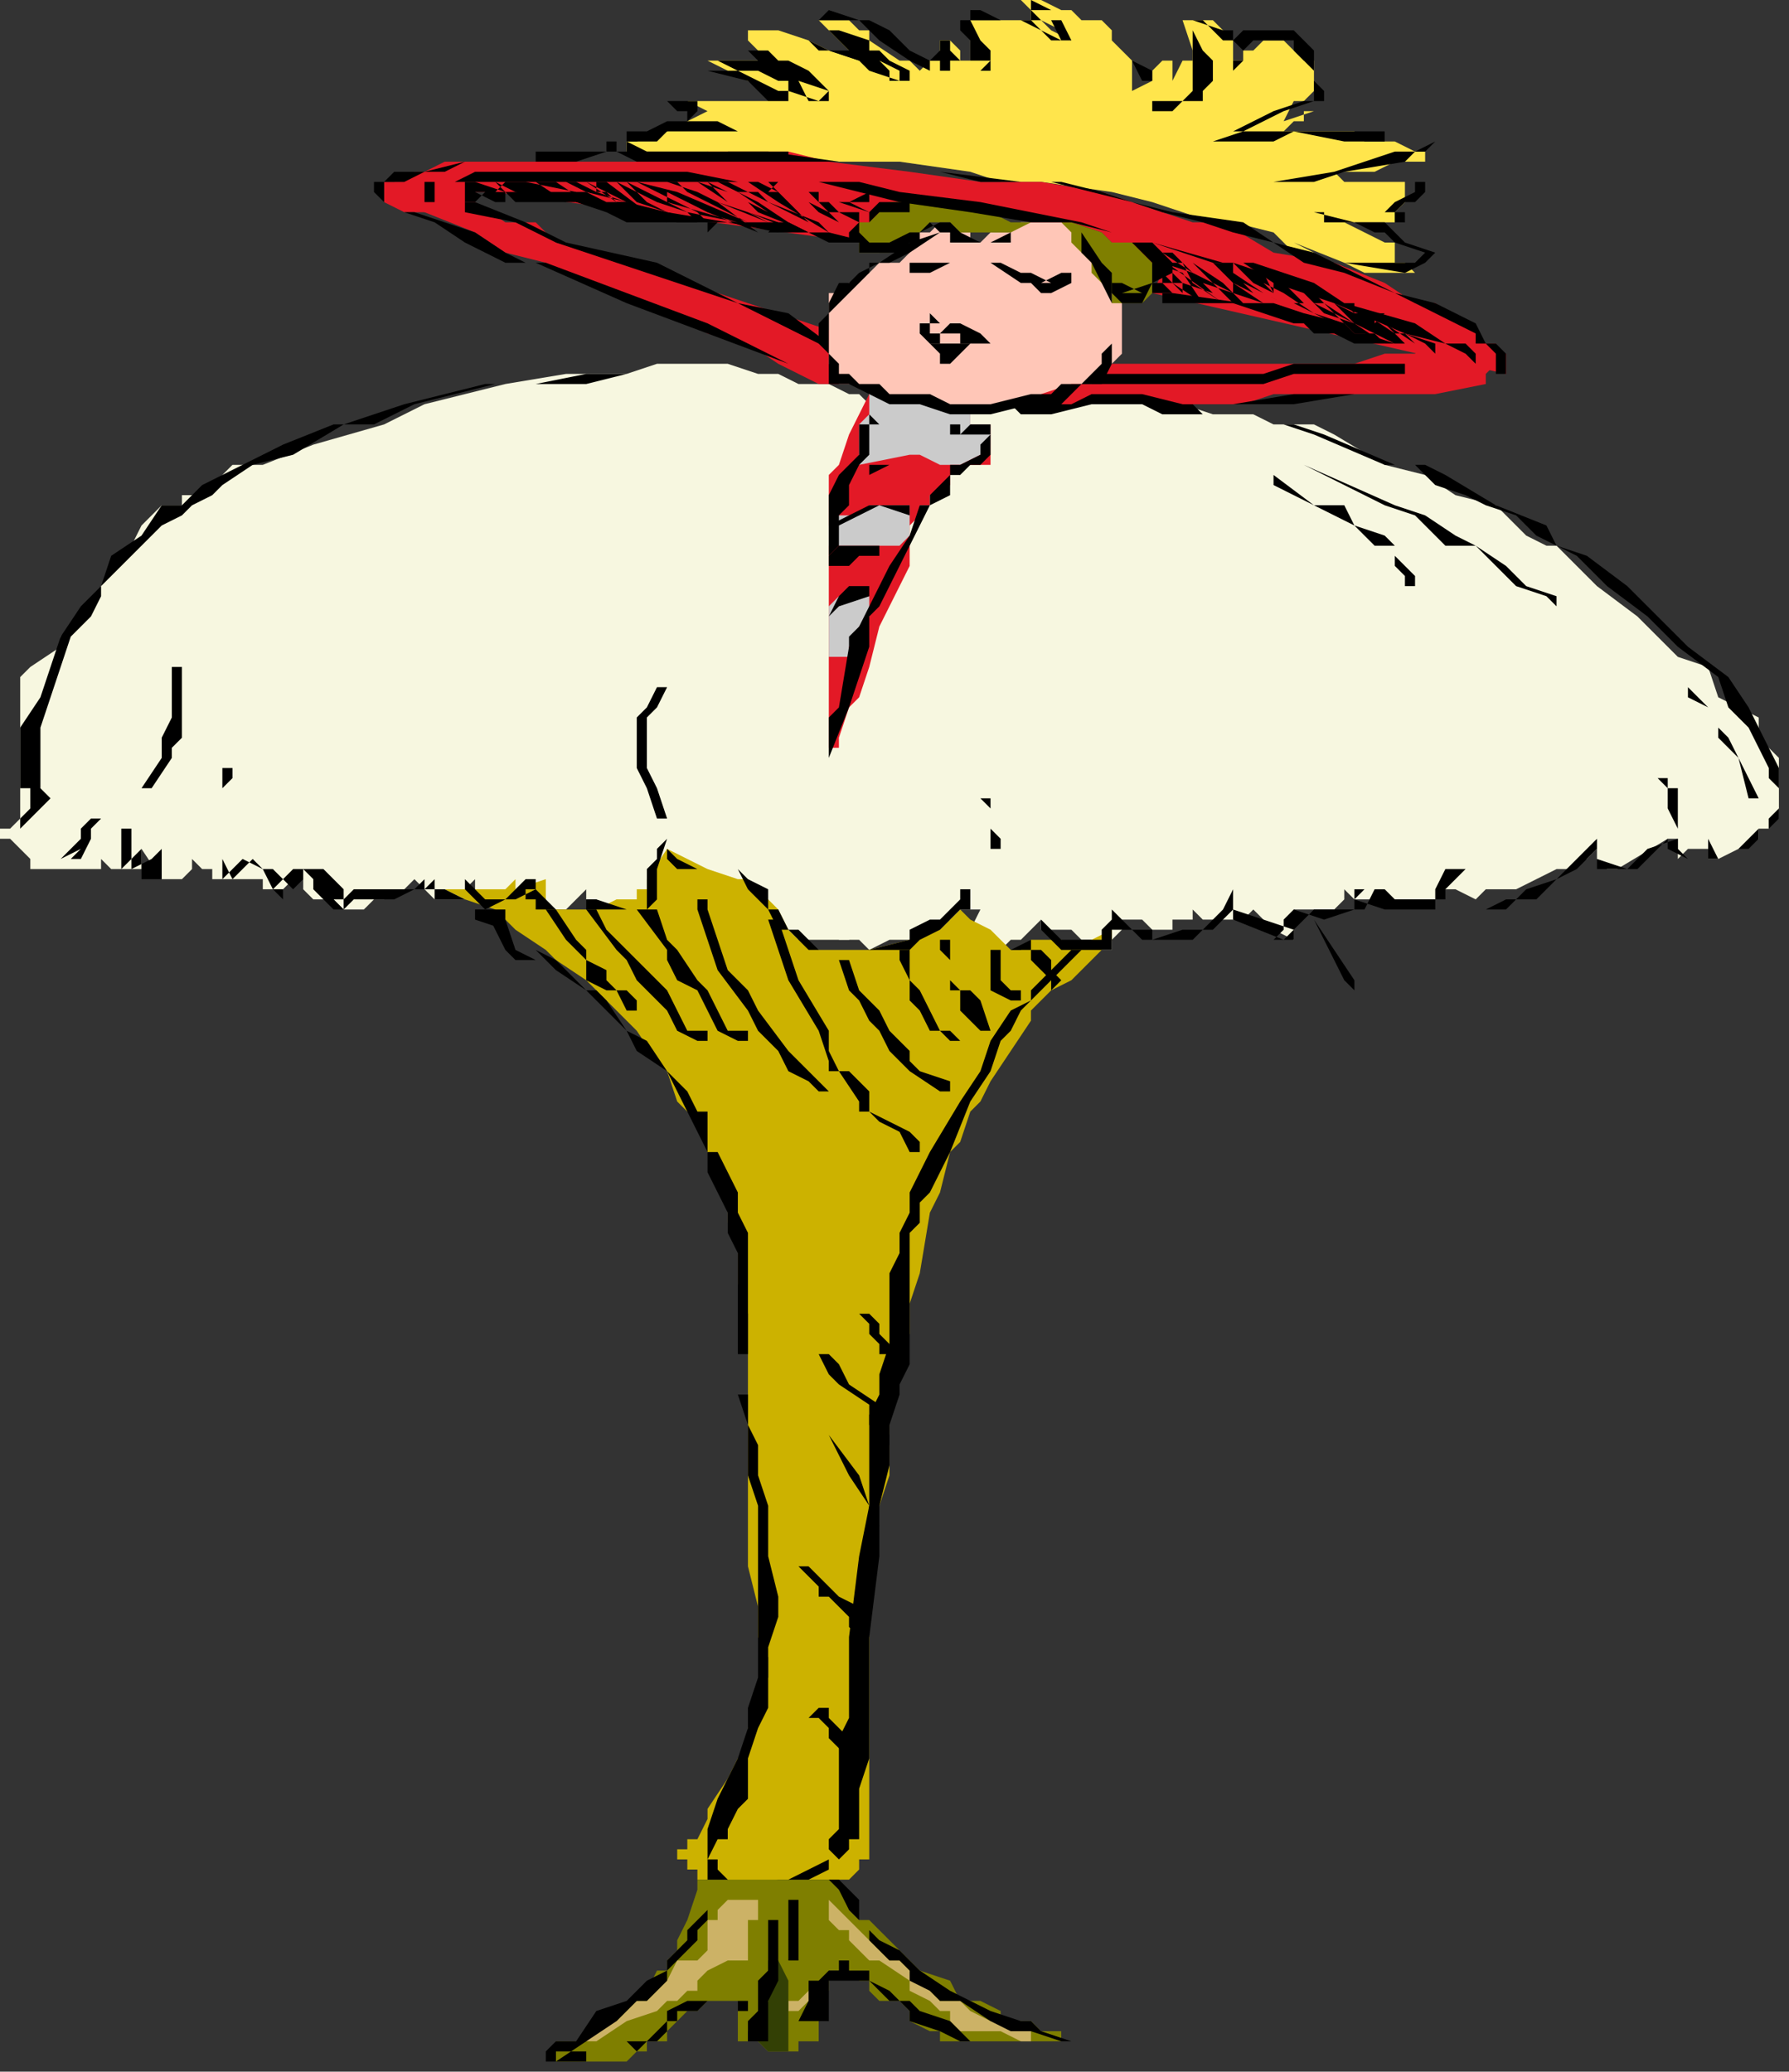 <?xml version="1.0" encoding="UTF-8" standalone="no"?>
<svg
   xmlns:dc="http://purl.org/dc/elements/1.1/"
   xmlns:cc="http://creativecommons.org/ns#"
   xmlns:rdf="http://www.w3.org/1999/02/22-rdf-syntax-ns#"
   xmlns:svg="http://www.w3.org/2000/svg"
   xmlns="http://www.w3.org/2000/svg"
   xmlns:sodipodi="http://sodipodi.sourceforge.net/DTD/sodipodi-0.dtd"
   xmlns:inkscape="http://www.inkscape.org/namespaces/inkscape"
   version="1.0"
   width="46.831mm"
   height="54.24mm"
   id="svg183"
   sodipodi:docname="CWOMN107.WMF">
  <rect width="100%" height="100%" fill="#333333" stroke="none"/>
  <sodipodi:namedview
     pagecolor="#ffffff"
     bordercolor="#666666"
     borderopacity="1"
     objecttolerance="10"
     gridtolerance="10"
     guidetolerance="10"
     inkscape:pageopacity="0"
     inkscape:pageshadow="2"
     inkscape:window-width="640"
     inkscape:window-height="480"
     id="namedview185" />
  <defs
     id="defs3">
    <pattern
       id="WMFhbasepattern"
       patternUnits="userSpaceOnUse"
       width="6"
       height="6"
       x="0"
       y="0" />
  </defs>
  <path
     style="fill:#f7f7e0;fill-rule:evenodd;fill-opacity:1;stroke:none;"
     d="  M 86,39   L 86,39   L 86,40   L 86,41   L 86,42   L 86,42   L 86,44   L 86,46   L 86,49   L 86,50   L 86,51   L 86,53   L 85,54   L 84,57   L 84,58   L 84,60   L 85,64   L 86,66   L 86,67   L 86,69   L 85,70   L 85,70   L 85,71   L 84,71   L 84,71   L 84,71   L 84,71   L 84,71   L 84,70   L 84,70   L 84,70   L 84,71   L 84,74   L 84,78   L 85,79   L 85,79   L 86,81   L 86,82   L 86,82   L 86,84   L 87,85   L 87,86   L 87,89   L 87,90   L 87,90   L 87,91   L 86,91   L 86,92   L 85,92   L 84,93   L 83,93   L 78,93   L 78,93   L 78,92   L 78,92   L 77,91   L 77,90   L 76,90   L 74,90   L 74,90   L 73,89   L 72,89   L 72,89   L 71,88   L 71,87   L 70,86   L 70,87   L 70,87   L 69,87   L 68,87   L 67,87   L 67,87   L 66,86   L 65,86   L 65,86   L 64,87   L 64,88   L 63,89   L 63,90   L 62,90   L 62,90   L 60,90   L 59,89   L 58,89   L 58,88   L 57,89   L 57,89   L 56,90   L 56,90   L 55,90   L 54,90   L 54,90   L 53,90   L 52,89   L 50,88   L 50,88   L 50,88   L 50,89   L 49,89   L 47,89   L 47,89   L 47,88   L 47,88   L 47,88   L 47,87   L 46,88   L 46,88   L 46,89   L 45,89   L 43,89   L 41,87   L 40,88   L 38,89   L 38,89   L 37,89   L 36,90   L 35,90   L 34,90   L 33,89   L 32,89   L 31,89   L 30,88   L 30,88   L 30,87   L 29,87   L 28,88   L 26,88   L 26,87   L 26,87   L 25,87   L 24,87   L 24,87   L 23,87   L 22,87   L 22,87   L 22,87   L 21,87   L 21,86   L 20,86   L 19,85   L 19,86   L 19,86   L 18,87   L 18,87   L 18,87   L 17,87   L 16,87   L 14,84   L 14,86   L 12,86   L 12,86   L 11,86   L 11,86   L 11,86   L 10,85   L 10,86   L 10,86   L 7,86   L 6,86   L 6,85   L 6,84   L 6,85   L 6,86   L 5,86   L 4,86   L 3,86   L 3,85   L 2,84   L 2,84   L 1,83   L 0,83   L 0,83   L 0,82   L 1,82   L 2,81   L 2,79   L 2,78   L 2,78   L 2,76   L 2,74   L 2,73   L 2,70   L 2,70   L 2,70   L 2,69   L 2,68   L 2,67   L 3,66   L 3,66   L 6,64   L 6,63   L 6,63   L 7,62   L 9,60   L 10,58   L 11,56   L 13,54   L 14,52   L 16,50   L 18,50   L 18,49   L 19,49   L 21,48   L 22,47   L 23,46   L 26,46   L 31,44   L 38,42   L 42,40   L 46,39   L 50,38   L 56,37   L 59,37   L 62,37   L 65,36   L 68,36   L 72,36   L 75,37   L 77,37   L 79,38   L 81,38   L 82,38   L 84,39   L 85,39   L 86,40   L 87,41   L 88,42   L 89,42   L 89,44   L 89,44   L 89,45   L 89,46   L 89,46   L 88,47   L 87,49   L 87,50   L 87,50   L 86,39  z "
     id="path5" />
  <path
     style="fill:#f7f7e0;fill-rule:evenodd;fill-opacity:1;stroke:none;"
     d="  M 112,40   L 112,40   L 114,40   L 117,40   L 120,41   L 122,41   L 124,41   L 126,42   L 130,42   L 132,43   L 137,46   L 141,47   L 144,49   L 148,50   L 151,53   L 153,54   L 154,54   L 158,58   L 162,61   L 166,65   L 169,66   L 170,69   L 172,70   L 174,71   L 174,73   L 175,74   L 176,75   L 176,77   L 176,78   L 176,78   L 176,79   L 176,80   L 176,81   L 175,81   L 175,82   L 174,82   L 174,83   L 174,83   L 172,84   L 170,85   L 169,85   L 169,84   L 167,84   L 167,84   L 166,85   L 166,85   L 166,83   L 165,83   L 160,86   L 159,86   L 159,86   L 158,85   L 158,84   L 157,85   L 155,86   L 154,86   L 152,87   L 150,88   L 148,88   L 147,88   L 146,89   L 146,89   L 144,88   L 143,88   L 142,89   L 142,89   L 140,89   L 136,89   L 134,89   L 134,89   L 133,88   L 133,89   L 132,90   L 132,90   L 131,90   L 130,90   L 130,90   L 129,90   L 129,90   L 128,90   L 128,90   L 128,93   L 126,92   L 126,92   L 126,92   L 125,91   L 124,90   L 123,91   L 120,91   L 119,91   L 119,91   L 118,90   L 118,90   L 118,90   L 118,91   L 116,91   L 116,92   L 115,92   L 114,92   L 114,92   L 113,91   L 111,91   L 111,91   L 111,92   L 110,93   L 110,93   L 110,93   L 110,94   L 110,94   L 109,94   L 108,94   L 108,93   L 108,93   L 107,93   L 107,93   L 106,92   L 106,92   L 103,92   L 103,92   L 104,92   L 104,92   L 103,92   L 103,91   L 102,92   L 101,93   L 100,93   L 99,94   L 98,94   L 97,94   L 97,94   L 96,94   L 96,93   L 95,93   L 95,92   L 95,92   L 95,91   L 95,91   L 95,91   L 95,90   L 97,90   L 96,92   L 96,92   L 95,93   L 94,92   L 94,91   L 94,90   L 94,91   L 93,92   L 92,92   L 91,93   L 90,93   L 90,93   L 88,93   L 86,94   L 85,93   L 84,93   L 83,93   L 83,93   L 83,92   L 83,91   L 83,90   L 84,89   L 84,86   L 84,82   L 83,74   L 83,65   L 84,63   L 85,62   L 86,60   L 86,58   L 86,56   L 87,54   L 88,53   L 88,51   L 89,47   L 90,46   L 90,45   L 90,44   L 90,43   L 91,42   L 92,42   L 93,42   L 94,41   L 95,40   L 96,40   L 98,40   L 112,40  z "
     id="path7" />
  <path
     style="fill:#e31926;fill-rule:evenodd;fill-opacity:1;stroke:none;"
     d="  M 123,40   L 123,40   L 101,40   L 97,39   L 95,39   L 90,39   L 87,39   L 85,38   L 83,38   L 81,38   L 79,37   L 77,36   L 74,34   L 70,33   L 67,31   L 60,29   L 54,26   L 50,25   L 47,23   L 42,21   L 41,20   L 40,19   L 39,18   L 38,18   L 41,18   L 42,18   L 44,18   L 45,19   L 46,20   L 47,20   L 50,22   L 53,22   L 55,24   L 62,26   L 74,30   L 77,31   L 80,32   L 83,33   L 87,34   L 90,34   L 94,34   L 99,35   L 104,35   L 106,36   L 110,36   L 113,36   L 115,36   L 118,36   L 122,36   L 129,36   L 134,36   L 137,35   L 139,35   L 139,35   L 140,35   L 141,34   L 142,34   L 142,34   L 142,34   L 144,34   L 145,34   L 146,34   L 146,34   L 147,35   L 147,35   L 148,36   L 148,36   L 147,37   L 147,37   L 147,37   L 147,38   L 147,38   L 147,38   L 148,38   L 148,38   L 148,38   L 147,38   L 142,39   L 135,39   L 129,39   L 126,39   L 123,40  z "
     id="path9" />
  <path
     style="fill:#ffc6b7;fill-rule:evenodd;fill-opacity:1;stroke:none;"
     d="  M 106,22   L 106,22   L 107,24   L 108,26   L 110,28   L 110,29   L 111,30   L 111,32   L 111,33   L 111,34   L 111,34   L 111,34   L 111,35   L 110,36   L 110,36   L 109,37   L 108,38   L 107,38   L 106,38   L 103,39   L 102,40   L 101,40   L 98,40   L 96,41   L 94,41   L 93,41   L 91,40   L 90,40   L 88,40   L 87,39   L 86,39   L 85,38   L 84,38   L 83,38   L 83,37   L 82,36   L 82,36   L 82,35   L 82,35   L 82,34   L 82,33   L 82,32   L 82,31   L 82,30   L 82,30   L 82,30   L 82,29   L 83,29   L 84,28   L 84,28   L 86,27   L 87,26   L 89,26   L 90,25   L 90,24   L 91,23   L 92,23   L 92,23   L 93,22   L 94,22   L 94,22   L 94,23   L 94,23   L 96,23   L 96,24   L 97,24   L 98,23   L 99,23   L 100,23   L 101,22   L 102,22   L 103,22   L 104,22   L 106,22   L 106,22  z "
     id="path11" />
  <path
     style="fill:#ffe54c;fill-rule:evenodd;fill-opacity:1;stroke:none;"
     d="  M 133,26   L 133,26   L 130,26   L 128,25   L 126,23   L 122,22   L 120,22   L 117,21   L 114,20   L 110,19   L 103,18   L 99,18   L 96,17   L 89,16   L 85,16   L 82,16   L 70,15   L 62,15   L 62,14   L 63,14   L 66,13   L 68,12   L 70,11   L 68,10   L 69,10   L 70,10   L 70,10   L 72,10   L 73,10   L 74,10   L 75,10   L 76,10   L 76,9   L 70,6   L 70,6   L 70,6   L 71,6   L 72,6   L 74,6   L 75,6   L 78,7   L 76,6   L 75,5   L 74,4   L 74,3   L 75,3   L 77,3   L 80,4   L 82,5   L 85,6   L 81,2   L 82,2   L 82,2   L 83,2   L 84,2   L 85,3   L 86,3   L 86,4   L 89,6   L 90,6   L 91,7   L 92,6   L 92,6   L 92,6   L 93,6   L 93,5   L 93,4   L 93,4   L 94,4   L 94,4   L 95,5   L 95,6   L 96,6   L 96,4   L 96,2   L 96,2   L 99,2   L 102,2   L 103,2   L 104,3   L 106,4   L 106,4   L 106,4   L 105,3   L 103,2   L 102,2   L 102,1   L 102,1   L 101,0   L 102,0   L 103,0   L 105,1   L 106,1   L 107,2   L 108,2   L 109,2   L 110,3   L 110,3   L 110,4   L 111,5   L 112,6   L 112,6   L 112,7   L 112,8   L 112,9   L 114,8   L 114,8   L 114,7   L 115,6   L 115,6   L 116,6   L 116,5   L 116,6   L 116,7   L 116,8   L 117,6   L 118,6   L 118,5   L 117,2   L 118,2   L 119,2   L 119,2   L 120,2   L 121,3   L 122,4   L 122,4   L 122,4   L 122,5   L 122,6   L 123,6   L 123,5   L 124,5   L 125,4   L 126,4   L 127,4   L 128,5   L 129,6   L 130,6   L 130,6   L 130,7   L 130,8   L 130,9   L 130,9   L 129,10   L 128,10   L 127,12   L 130,11   L 132,10   L 130,11   L 129,11   L 129,12   L 128,12   L 128,12   L 127,13   L 133,13   L 134,13   L 134,13   L 134,13   L 135,14   L 135,14   L 135,14   L 136,14   L 138,14   L 140,15   L 141,15   L 141,15   L 141,16   L 140,16   L 138,16   L 136,17   L 134,17   L 132,17   L 133,18   L 133,18   L 135,18   L 139,18   L 136,18   L 134,18   L 135,18   L 136,18   L 138,18   L 139,18   L 139,20   L 138,21   L 138,22   L 136,22   L 136,22   L 136,22   L 135,22   L 135,22   L 133,22   L 133,22   L 135,23   L 137,24   L 138,24   L 138,25   L 138,26   L 139,26   L 139,26   L 140,27   L 135,27   L 133,26   L 131,26   L 130,25   L 128,24   L 133,26  z "
     id="path13" />
  <path
     style="fill:#e31926;fill-rule:evenodd;fill-opacity:1;stroke:none;"
     d="  M 66,16   L 66,16   L 49,16   L 46,16   L 44,16   L 42,17   L 41,17   L 40,18   L 39,18   L 38,18   L 38,18   L 38,18   L 38,19   L 38,19   L 38,20   L 40,21   L 41,21   L 42,21   L 42,21   L 43,21   L 44,21   L 45,21   L 46,20   L 47,19   L 48,19   L 49,19   L 85,24   L 86,23   L 86,22   L 86,22   L 87,22   L 88,21   L 90,21   L 90,20   L 92,20   L 96,20   L 99,21   L 102,22   L 104,22   L 106,22   L 109,23   L 111,25   L 113,26   L 114,26   L 114,26   L 115,27   L 114,29   L 149,37   L 149,36   L 149,36   L 149,35   L 148,35   L 148,34   L 148,34   L 147,34   L 146,33   L 145,32   L 142,30   L 142,30   L 140,30   L 137,28   L 132,26   L 126,25   L 121,22   L 118,22   L 115,21   L 112,20   L 109,19   L 103,18   L 100,18   L 97,18   L 90,17   L 82,16   L 78,15   L 74,15   L 70,15   L 66,16  z "
     id="path15" />
  <path
     style="fill:#7f7f00;fill-rule:evenodd;fill-opacity:1;stroke:none;"
     d="  M 114,28   L 114,28   L 114,28   L 114,29   L 114,29   L 114,29   L 114,29   L 113,30   L 112,30   L 110,30   L 110,29   L 110,29   L 109,28   L 109,28   L 108,27   L 108,26   L 107,25   L 106,24   L 106,23   L 106,23   L 105,22   L 104,22   L 103,22   L 102,22   L 102,22   L 100,23   L 99,23   L 98,23   L 98,24   L 98,23   L 97,23   L 95,23   L 94,22   L 93,22   L 92,22   L 91,23   L 90,23   L 90,24   L 89,24   L 88,25   L 87,25   L 86,25   L 85,25   L 85,25   L 85,25   L 85,24   L 85,23   L 85,22   L 85,22   L 86,22   L 86,22   L 87,21   L 88,20   L 90,20   L 90,20   L 92,20   L 94,20   L 95,20   L 98,21   L 100,22   L 103,22   L 106,22   L 109,23   L 110,24   L 112,24   L 113,25   L 114,26   L 114,26   L 114,26   L 114,27   L 114,28  z "
     id="path17" />
  <path
     style="fill:#e31926;fill-rule:evenodd;fill-opacity:1;stroke:none;"
     d="  M 97,40   L 97,40   L 96,41   L 96,41   L 96,42   L 96,42   L 96,42   L 96,42   L 97,42   L 98,42   L 98,43   L 98,43   L 98,43   L 98,43   L 98,44   L 98,44   L 98,45   L 98,45   L 98,46   L 97,46   L 96,46   L 94,47   L 94,48   L 92,49   L 92,50   L 91,50   L 91,51   L 90,52   L 90,54   L 90,56   L 89,58   L 88,60   L 87,62   L 86,66   L 85,69   L 84,70   L 83,73   L 83,74   L 82,74   L 82,56   L 82,55   L 82,55   L 82,54   L 82,54   L 82,52   L 82,51   L 82,50   L 82,49   L 82,47   L 83,46   L 84,43   L 86,39   L 88,39   L 90,40   L 94,40   L 96,40   L 96,41   L 97,40  z "
     id="path19" />
  <path
     style="fill:#cbcbcb;fill-rule:evenodd;fill-opacity:1;stroke:none;"
     d="  M 96,40   L 96,40   L 96,41   L 96,42   L 96,42   L 96,42   L 96,42   L 98,42   L 98,43   L 98,44   L 98,44   L 97,45   L 95,46   L 94,46   L 94,46   L 94,46   L 94,46   L 93,46   L 91,45   L 91,45   L 90,45   L 85,46   L 85,44   L 85,43   L 85,42   L 85,42   L 86,41   L 86,40   L 86,39   L 90,40   L 93,40   L 95,40   L 96,40  z "
     id="path21" />
  <path
     style="fill:#cbcbcb;fill-rule:evenodd;fill-opacity:1;stroke:none;"
     d="  M 90,50   L 90,50   L 90,51   L 90,51   L 90,53   L 89,54   L 86,54   L 84,54   L 83,54   L 83,54   L 82,54   L 82,54   L 82,53   L 82,52   L 82,52   L 83,51   L 83,51   L 83,51   L 85,51   L 86,50   L 88,50   L 90,50  z "
     id="path23" />
  <path
     style="fill:#cbcbcb;fill-rule:evenodd;fill-opacity:1;stroke:none;"
     d="  M 84,65   L 84,65   L 83,65   L 82,65   L 82,64   L 82,64   L 82,63   L 82,62   L 82,62   L 82,61   L 82,61   L 82,60   L 82,60   L 82,60   L 83,59   L 84,59   L 85,59   L 86,59   L 86,59   L 86,60   L 86,60   L 86,61   L 86,61   L 85,62   L 84,64   L 84,65  z "
     id="path25" />
  <path
     style="fill:#ccb200;fill-rule:evenodd;fill-opacity:1;stroke:none;"
     d="  M 110,92   L 110,92   L 110,93   L 109,94   L 109,94   L 109,94   L 108,95   L 107,96   L 106,97   L 104,98   L 102,100   L 102,100   L 102,101   L 100,104   L 98,107   L 97,109   L 96,110   L 95,113   L 94,114   L 93,118   L 92,120   L 91,126   L 90,129   L 90,132   L 89,135   L 88,138   L 88,146   L 87,149   L 86,150   L 86,153   L 86,154   L 86,157   L 86,158   L 86,160   L 86,161   L 86,173   L 86,174   L 86,174   L 86,174   L 86,174   L 86,175   L 86,176   L 86,177   L 86,178   L 86,179   L 86,181   L 86,182   L 86,182   L 86,183   L 86,184   L 85,184   L 85,184   L 85,185   L 84,186   L 84,186   L 83,186   L 82,186   L 82,186   L 80,186   L 78,186   L 77,186   L 74,187   L 73,187   L 72,186   L 72,186   L 71,186   L 70,186   L 70,186   L 69,186   L 69,185   L 68,185   L 68,185   L 68,184   L 68,184   L 67,184   L 67,183   L 67,183   L 68,183   L 68,182   L 68,182   L 68,182   L 69,182   L 70,180   L 70,180   L 70,179   L 72,176   L 73,174   L 74,173   L 74,171   L 75,170   L 75,170   L 75,168   L 75,167   L 76,166   L 76,166   L 76,164   L 75,162   L 75,159   L 74,155   L 74,154   L 74,151   L 74,145   L 74,138   L 74,136   L 74,133   L 74,130   L 73,127   L 73,123   L 72,121   L 72,119   L 71,116   L 70,114   L 69,111   L 67,109   L 66,106   L 65,105   L 63,102   L 62,101   L 59,98   L 58,97   L 55,95   L 54,94   L 51,92   L 49,90   L 46,89   L 44,88   L 50,88   L 51,87   L 51,88   L 54,87   L 54,88   L 54,88   L 54,89   L 54,90   L 54,90   L 55,90   L 56,90   L 58,90   L 59,90   L 61,89   L 62,89   L 62,89   L 63,89   L 63,89   L 63,88   L 64,88   L 64,87   L 66,84   L 70,86   L 73,87   L 74,87   L 74,88   L 76,89   L 77,90   L 78,92   L 79,93   L 81,94   L 82,94   L 83,94   L 84,94   L 85,94   L 86,94   L 90,93   L 93,92   L 94,91   L 95,90   L 96,91   L 98,92   L 99,93   L 100,94   L 101,94   L 101,94   L 102,93   L 102,93   L 103,93   L 105,93   L 106,94   L 110,92  z "
     id="path27" />
  <path
     style="fill:#7f7f00;fill-rule:evenodd;fill-opacity:1;stroke:none;"
     d="  M 83,186   L 83,186   L 83,186   L 83,186   L 83,187   L 84,188   L 84,189   L 84,189   L 85,190   L 86,190   L 88,192   L 90,194   L 90,194   L 91,195   L 94,196   L 95,198   L 97,198   L 99,199   L 99,200   L 100,200   L 101,200   L 102,200   L 103,201   L 104,201   L 104,201   L 105,201   L 105,202   L 105,202   L 105,202   L 106,202   L 106,202   L 106,202   L 105,202   L 105,202   L 104,202   L 98,202   L 98,202   L 96,202   L 95,202   L 95,202   L 94,202   L 94,202   L 93,202   L 93,201   L 92,201   L 90,200   L 90,199   L 89,198   L 87,198   L 86,197   L 86,197   L 86,196   L 85,196   L 85,196   L 84,195   L 83,195   L 83,195   L 82,195   L 82,196   L 82,196   L 82,196   L 82,197   L 82,197   L 81,197   L 81,198   L 81,198   L 81,199   L 81,200   L 81,200   L 81,201   L 81,201   L 81,201   L 81,202   L 79,202   L 79,203   L 78,203   L 77,203   L 76,203   L 75,202   L 75,202   L 75,202   L 75,201   L 74,201   L 74,202   L 73,202   L 73,202   L 73,201   L 73,201   L 73,201   L 73,200   L 73,200   L 73,199   L 73,199   L 73,198   L 73,198   L 73,198   L 72,198   L 70,198   L 70,198   L 69,199   L 68,199   L 67,200   L 67,200   L 66,201   L 66,202   L 65,202   L 64,202   L 64,203   L 63,203   L 63,203   L 62,204   L 62,204   L 61,204   L 60,204   L 59,204   L 58,204   L 57,204   L 56,204   L 55,204   L 55,203   L 55,203   L 55,203   L 55,203   L 55,203   L 55,202   L 56,202   L 57,202   L 58,202   L 58,202   L 59,201   L 60,200   L 61,199   L 63,198   L 64,197   L 65,195   L 66,195   L 66,194   L 66,194   L 67,193   L 67,192   L 68,190   L 68,190   L 69,187   L 69,186   L 69,186   L 69,186   L 70,186   L 70,186   L 70,186   L 71,186   L 71,186   L 72,186   L 73,186   L 74,186   L 74,186   L 76,186   L 77,186   L 78,186   L 80,186   L 82,186   L 82,186   L 83,186  z "
     id="path29" />
  <path
     style="fill:#ccb266;fill-rule:evenodd;fill-opacity:1;stroke:none;"
     d="  M 82,188   L 82,188   L 83,189   L 84,190   L 86,192   L 87,193   L 88,194   L 89,194   L 90,195   L 90,195   L 91,196   L 93,198   L 94,198   L 95,198   L 96,199   L 98,200   L 98,200   L 99,200   L 101,201   L 102,201   L 102,201   L 102,201   L 102,201   L 102,201   L 102,201   L 102,202   L 102,202   L 102,202   L 102,202   L 101,202   L 99,201   L 98,201   L 98,201   L 97,201   L 96,201   L 96,201   L 95,201   L 94,200   L 94,200   L 94,200   L 94,199   L 93,199   L 92,198   L 90,197   L 90,196   L 87,194   L 86,194   L 85,193   L 84,192   L 84,191   L 83,191   L 82,190   L 82,190   L 82,189   L 82,189   L 82,188   L 82,188   L 82,188   L 82,188  z "
     id="path31" />
  <path
     style="fill:#ccb266;fill-rule:evenodd;fill-opacity:1;stroke:none;"
     d="  M 72,188   L 72,188   L 73,188   L 74,188   L 74,188   L 74,188   L 74,188   L 75,188   L 75,188   L 75,189   L 75,189   L 75,189   L 75,190   L 75,190   L 74,190   L 74,191   L 74,191   L 74,194   L 74,194   L 74,194   L 73,194   L 73,194   L 72,194   L 70,195   L 70,195   L 70,195   L 70,195   L 69,196   L 69,196   L 69,197   L 69,197   L 68,197   L 67,198   L 66,198   L 65,199   L 62,200   L 59,202   L 58,202   L 58,202   L 58,202   L 57,202   L 57,202   L 56,202   L 56,202   L 56,202   L 56,202   L 56,202   L 57,202   L 57,202   L 58,202   L 58,201   L 59,200   L 61,200   L 62,199   L 62,199   L 63,198   L 64,198   L 64,198   L 65,197   L 66,196   L 67,194   L 69,194   L 69,194   L 70,193   L 70,192   L 70,192   L 70,191   L 70,191   L 70,190   L 71,190   L 71,189   L 71,189   L 71,189   L 71,189   L 72,188   L 72,188   L 72,188  z "
     id="path33" />
  <path
     style="fill:#ccb266;fill-rule:evenodd;fill-opacity:1;stroke:none;"
     d="  M 80,198   L 80,198   L 80,198   L 80,198   L 80,198   L 80,198   L 79,199   L 79,199   L 78,199   L 78,198   L 78,198   L 79,198   L 80,197   L 80,198  z "
     id="path35" />
  <path
     style="fill:#334005;fill-rule:evenodd;fill-opacity:1;stroke:none;"
     d="  M 77,194   L 77,194   L 78,196   L 78,196   L 78,197   L 78,198   L 78,198   L 78,199   L 78,199   L 78,202   L 78,203   L 78,203   L 78,203   L 77,203   L 76,203   L 75,202   L 76,198   L 76,197   L 76,197   L 76,196   L 76,196   L 76,195   L 77,195   L 77,195   L 76,195   L 76,194   L 77,194  z "
     id="path37" />
  <path
     style="fill:#000000;fill-rule:evenodd;fill-opacity:1;stroke:none;"
     d="  M 107,24   L 107,24   L 107,25   L 108,26   L 109,28   L 110,30   L 110,30   L 110,31   L 110,33   L 110,34   L 109,35   L 109,36   L 108,37   L 107,38   L 106,38   L 105,38   L 104,39   L 102,39   L 98,40   L 94,40   L 92,39   L 90,39   L 88,39   L 87,38   L 85,38   L 84,37   L 83,37   L 83,36   L 82,35   L 82,34   L 82,33   L 82,32   L 82,31   L 83,30   L 83,30   L 84,29   L 85,28   L 86,27   L 86,26   L 88,26   L 90,25   L 93,23   L 93,23   L 93,23   L 93,23   L 93,23   L 90,24   L 87,26   L 85,27   L 84,28   L 83,28   L 82,30   L 82,30   L 82,31   L 81,32   L 81,33   L 81,34   L 82,35   L 82,37   L 82,37   L 82,38   L 84,38   L 86,39   L 88,40   L 90,40   L 91,40   L 94,41   L 98,41   L 102,40   L 105,40   L 106,39   L 107,38   L 108,38   L 109,38   L 110,36   L 110,35   L 110,34   L 110,33   L 110,32   L 110,30   L 110,30   L 110,28   L 110,27   L 109,26   L 107,23   L 107,23   L 107,23   L 107,23   L 107,24  z "
     id="path39" />
  <path
     style="fill:#000000;fill-rule:evenodd;fill-opacity:1;stroke:none;"
     d="  M 98,34   L 98,34   L 97,33   L 97,33   L 95,32   L 94,32   L 93,32   L 92,31   L 92,31   L 92,32   L 91,32   L 91,33   L 91,33   L 91,33   L 91,33   L 92,34   L 92,34   L 93,34   L 93,33   L 93,33   L 93,33   L 93,33   L 94,32   L 94,32   L 93,32   L 93,32   L 92,32   L 92,33   L 92,33   L 93,33   L 94,33   L 94,33   L 95,33   L 95,34   L 96,34   L 96,34   L 96,34   L 97,34   L 98,34   L 98,34   L 98,34  z "
     id="path41" />
  <path
     style="fill:#000000;fill-rule:evenodd;fill-opacity:1;stroke:none;"
     d="  M 94,34   L 94,34   L 94,34   L 94,34   L 94,34   L 94,34   L 94,34   L 93,34   L 93,34   L 92,34   L 92,34   L 92,34   L 92,34   L 92,34   L 93,35   L 93,36   L 94,36   L 94,36   L 94,36   L 95,35   L 96,34   L 96,34   L 96,34   L 96,34   L 95,34   L 94,34   L 94,34  z "
     id="path43" />
  <path
     style="fill:#000000;fill-rule:evenodd;fill-opacity:1;stroke:none;"
     d="  M 97,30   L 97,30   L 95,30   L 94,30   L 94,30   L 94,29   L 94,29   L 94,30   L 93,30   L 93,30   L 93,30   L 93,30   L 94,30   L 94,30   L 94,30   L 97,30   L 98,30   L 98,30   L 98,30   L 98,30   L 98,30   L 98,30   L 98,30   L 97,30  z "
     id="path45" />
  <path
     style="fill:#000000;fill-rule:evenodd;fill-opacity:1;stroke:none;"
     d="  M 105,27   L 105,27   L 103,28   L 103,28   L 104,28   L 104,28   L 104,28   L 104,28   L 102,27   L 101,27   L 99,26   L 99,26   L 99,26   L 98,26   L 98,26   L 98,26   L 98,26   L 101,28   L 102,28   L 103,29   L 104,29   L 104,29   L 106,28   L 106,28   L 106,28   L 106,27   L 106,27   L 105,27   L 105,27  z "
     id="path47" />
  <path
     style="fill:#000000;fill-rule:evenodd;fill-opacity:1;stroke:none;"
     d="  M 95,26   L 95,26   L 94,26   L 92,26   L 92,26   L 91,26   L 91,26   L 90,26   L 90,26   L 90,26   L 89,26   L 89,26   L 90,26   L 90,26   L 90,27   L 91,27   L 92,27   L 94,26   L 95,26   L 96,26   L 96,26   L 96,26   L 96,26   L 95,26   L 95,26   L 95,26  z "
     id="path49" />
  <path
     style="fill:#000000;fill-rule:evenodd;fill-opacity:1;stroke:none;"
     d="  M 110,29   L 110,29   L 111,30   L 112,30   L 112,30   L 112,30   L 113,30   L 114,28   L 116,27   L 116,27   L 116,26   L 115,25   L 114,24   L 113,24   L 112,24   L 110,23   L 110,23   L 109,23   L 109,23   L 110,23   L 112,24   L 114,26   L 114,26   L 114,27   L 114,27   L 114,27   L 114,27   L 114,28   L 111,29   L 111,29   L 111,29   L 112,29   L 113,29   L 113,29   L 113,29   L 111,28   L 110,28   L 110,28   L 110,28   L 110,28   L 110,28   L 110,29  z "
     id="path51" />
  <path
     style="fill:#000000;fill-rule:evenodd;fill-opacity:1;stroke:none;"
     d="  M 146,35   L 146,35   L 145,34   L 143,34   L 140,32   L 133,30   L 130,28   L 127,27   L 124,26   L 121,26   L 114,24   L 110,23   L 107,22   L 102,21   L 97,20   L 89,19   L 85,18   L 81,18   L 77,18   L 73,18   L 68,17   L 64,17   L 58,17   L 53,17   L 50,17   L 47,17   L 45,18   L 43,18   L 42,18   L 42,19   L 42,19   L 42,20   L 42,20   L 43,20   L 43,19   L 43,18   L 44,18   L 46,18   L 48,18   L 50,18   L 54,18   L 59,18   L 64,18   L 68,18   L 72,18   L 77,18   L 81,18   L 85,19   L 89,20   L 96,21   L 102,22   L 106,22   L 110,23   L 114,24   L 117,25   L 120,26   L 123,26   L 126,28   L 132,30   L 139,33   L 143,34   L 145,35   L 146,36   L 146,36   L 146,36   L 146,35   L 146,35  z "
     id="path53" />
  <path
     style="fill:#000000;fill-rule:evenodd;fill-opacity:1;stroke:none;"
     d="  M 53,16   L 53,16   L 57,16   L 60,15   L 68,15   L 72,15   L 76,16   L 83,16   L 93,17   L 97,18   L 101,18   L 104,18   L 108,19   L 112,20   L 115,21   L 119,22   L 122,23   L 126,24   L 129,26   L 133,27   L 138,29   L 142,31   L 146,33   L 146,34   L 147,34   L 148,35   L 148,35   L 148,36   L 148,36   L 148,37   L 148,37   L 149,37   L 149,37   L 149,37   L 149,36   L 149,35   L 149,35   L 148,34   L 148,34   L 147,34   L 146,32   L 142,30   L 138,29   L 130,25   L 126,24   L 123,22   L 116,21   L 112,20   L 109,19   L 105,18   L 101,18   L 93,17   L 83,16   L 76,15   L 72,15   L 68,15   L 64,15   L 60,15   L 56,15   L 54,15   L 53,15   L 53,16   L 53,16   L 53,16   L 53,16  z "
     id="path55" />
  <path
     style="fill:#000000;fill-rule:evenodd;fill-opacity:1;stroke:none;"
     d="  M 147,38   L 147,38   L 134,39   L 128,39   L 122,40   L 117,40   L 113,39   L 108,39   L 106,40   L 105,40   L 104,40   L 102,40   L 101,40   L 101,40   L 101,40   L 100,40   L 100,40   L 101,41   L 101,41   L 102,41   L 104,41   L 108,40   L 113,40   L 118,40   L 122,40   L 125,40   L 128,40   L 134,39   L 147,38   L 147,38   L 147,38   L 147,38   L 147,38  z "
     id="path57" />
  <path
     style="fill:#000000;fill-rule:evenodd;fill-opacity:1;stroke:none;"
     d="  M 138,36   L 138,36   L 135,36   L 132,36   L 128,36   L 125,37   L 118,37   L 114,37   L 110,37   L 110,37   L 110,37   L 110,37   L 110,37   L 109,37   L 107,38   L 106,38   L 106,38   L 107,38   L 110,38   L 114,38   L 118,38   L 125,38   L 128,37   L 132,37   L 139,37   L 139,37   L 139,37   L 139,36   L 139,36   L 138,36  z "
     id="path59" />
  <path
     style="fill:#000000;fill-rule:evenodd;fill-opacity:1;stroke:none;"
     d="  M 86,39   L 86,39   L 82,38   L 78,36   L 74,34   L 70,32   L 62,29   L 54,26   L 52,26   L 50,25   L 47,23   L 44,22   L 41,21   L 41,20   L 41,20   L 41,21   L 40,21   L 40,21   L 40,21   L 40,21   L 40,21   L 43,22   L 46,24   L 50,26   L 53,26   L 62,30   L 70,33   L 78,36   L 82,38   L 86,39   L 86,39   L 86,39   L 86,39  z "
     id="path61" />
  <path
     style="fill:#000000;fill-rule:evenodd;fill-opacity:1;stroke:none;"
     d="  M 82,34   L 82,34   L 78,31   L 73,30   L 65,26   L 56,24   L 52,22   L 47,20   L 46,20   L 46,20   L 46,20   L 46,20   L 46,20   L 46,21   L 46,21   L 46,21   L 46,21   L 51,22   L 55,24   L 64,27   L 73,30   L 77,32   L 81,34   L 82,34   L 82,34   L 82,34   L 82,34  z "
     id="path63" />
  <path
     style="fill:#000000;fill-rule:evenodd;fill-opacity:1;stroke:none;"
     d="  M 88,25   L 88,25   L 86,24   L 82,23   L 80,23   L 78,22   L 72,22   L 66,21   L 62,20   L 60,20   L 58,19   L 56,19   L 54,19   L 51,19   L 51,19   L 50,19   L 50,19   L 50,19   L 50,19   L 50,19   L 51,20   L 52,20   L 54,20   L 56,20   L 57,20   L 60,21   L 62,22   L 66,22   L 69,22   L 72,22   L 77,23   L 80,23   L 82,24   L 85,24   L 87,25   L 88,25   L 88,25   L 88,25   L 88,25  z "
     id="path65" />
  <path
     style="fill:#000000;fill-rule:evenodd;fill-opacity:1;stroke:none;"
     d="  M 116,30   L 116,30   L 119,30   L 122,30   L 128,32   L 129,32   L 130,33   L 132,33   L 134,34   L 135,34   L 136,34   L 137,34   L 137,34   L 138,34   L 138,34   L 138,34   L 137,34   L 136,33   L 134,33   L 133,32   L 129,31   L 126,30   L 123,30   L 116,29   L 116,29   L 116,29   L 115,29   L 115,30   L 115,30   L 116,30   L 116,30  z "
     id="path67" />
  <path
     style="fill:#000000;fill-rule:evenodd;fill-opacity:1;stroke:none;"
     d="  M 133,26   L 133,26   L 139,27   L 141,26   L 141,26   L 141,26   L 141,26   L 141,26   L 142,25   L 139,24   L 138,23   L 137,22   L 134,22   L 130,21   L 130,21   L 130,21   L 130,22   L 130,22   L 130,22   L 131,22   L 134,22   L 135,22   L 137,22   L 138,22   L 139,22   L 139,22   L 139,22   L 139,22   L 139,21   L 138,21   L 138,21   L 137,21   L 137,21   L 137,21   L 137,21   L 137,21   L 138,21   L 139,20   L 140,20   L 141,19   L 141,19   L 141,19   L 141,19   L 141,18   L 141,18   L 140,18   L 139,18   L 138,18   L 135,18   L 132,18   L 127,18   L 126,18   L 126,18   L 126,18   L 126,18   L 126,18   L 130,18   L 133,17   L 139,16   L 140,15   L 141,15   L 142,14   L 142,14   L 142,14   L 142,14   L 142,14   L 142,14   L 140,15   L 138,15   L 132,17   L 126,18   L 126,18   L 125,18   L 126,18   L 126,18   L 126,18   L 132,18   L 135,18   L 138,18   L 140,18   L 140,18   L 140,19   L 140,19   L 140,19   L 140,19   L 138,20   L 137,21   L 137,21   L 137,21   L 137,21   L 137,21   L 138,21   L 138,22   L 138,22   L 138,22   L 139,22   L 139,22   L 139,22   L 139,22   L 137,22   L 134,22   L 132,22   L 131,22   L 131,21   L 130,21   L 130,21   L 130,21   L 130,22   L 130,22   L 130,22   L 130,22   L 130,22   L 134,22   L 134,22   L 136,23   L 137,23   L 138,24   L 141,25   L 140,26   L 140,26   L 140,26   L 141,26   L 139,26   L 133,26   L 133,26   L 133,26   L 133,26   L 133,26   L 133,26  z "
     id="path69" />
  <path
     style="fill:#000000;fill-rule:evenodd;fill-opacity:1;stroke:none;"
     d="  M 137,13   L 137,13   L 133,13   L 128,13   L 126,13   L 123,13   L 122,13   L 120,14   L 119,14   L 119,14   L 120,14   L 120,14   L 120,14   L 123,13   L 127,11   L 130,10   L 131,10   L 131,10   L 131,9   L 131,9   L 130,8   L 130,7   L 130,5   L 129,4   L 129,4   L 129,4   L 128,3   L 128,3   L 127,3   L 126,3   L 126,3   L 123,3   L 122,4   L 122,5   L 122,6   L 122,7   L 122,7   L 122,7   L 122,7   L 122,7   L 122,7   L 123,6   L 123,6   L 123,5   L 123,5   L 122,4   L 122,3   L 121,3   L 118,2   L 118,2   L 118,2   L 118,2   L 118,5   L 118,6   L 118,7   L 118,7   L 118,8   L 118,8   L 118,9   L 118,9   L 117,10   L 116,10   L 115,10   L 114,10   L 114,10   L 114,11   L 114,11   L 114,11   L 114,11   L 114,11   L 114,11   L 114,11   L 116,11   L 117,10   L 118,10   L 118,10   L 119,10   L 119,9   L 120,8   L 120,7   L 120,6   L 120,6   L 119,5   L 118,3   L 118,2   L 118,2   L 118,2   L 118,2   L 118,2   L 118,2   L 119,2   L 120,3   L 121,4   L 122,4   L 122,5   L 122,5   L 122,6   L 122,6   L 122,6   L 122,6   L 122,7   L 122,7   L 122,7   L 122,7   L 122,7   L 122,7   L 122,6   L 123,6   L 123,5   L 123,5   L 124,4   L 126,4   L 126,4   L 127,4   L 128,4   L 128,4   L 128,5   L 128,5   L 129,6   L 130,7   L 130,7   L 130,8   L 130,9   L 130,9   L 130,9   L 130,10   L 129,10   L 126,11   L 122,13   L 120,14   L 119,14   L 119,14   L 120,14   L 120,14   L 120,14   L 121,14   L 122,14   L 124,14   L 126,14   L 128,13   L 133,14   L 137,14   L 137,14   L 137,14   L 137,13   L 137,13  z "
     id="path71" />
  <path
     style="fill:#000000;fill-rule:evenodd;fill-opacity:1;stroke:none;"
     d="  M 114,7   L 114,7   L 112,6   L 111,5   L 110,4   L 109,3   L 108,2   L 106,2   L 104,1   L 102,0   L 102,2   L 103,2   L 104,2   L 105,4   L 105,4   L 105,4   L 106,4   L 105,4   L 103,3   L 102,2   L 100,2   L 99,2   L 97,1   L 96,1   L 96,2   L 96,2   L 96,2   L 98,2   L 99,2   L 101,2   L 103,3   L 104,4   L 105,4   L 106,4   L 106,4   L 106,4   L 105,2   L 103,2   L 102,1   L 103,1   L 104,1   L 106,2   L 106,2   L 107,2   L 108,2   L 109,3   L 110,4   L 111,5   L 112,6   L 113,8   L 113,8   L 113,8   L 114,8   L 114,7  z "
     id="path73" />
  <path
     style="fill:#000000;fill-rule:evenodd;fill-opacity:1;stroke:none;"
     d="  M 95,3   L 95,3   L 96,4   L 96,4   L 96,5   L 96,6   L 96,6   L 96,7   L 96,7   L 97,7   L 97,7   L 98,6   L 98,6   L 98,6   L 97,6   L 96,6   L 95,6   L 94,5   L 94,4   L 94,4   L 93,4   L 93,4   L 93,4   L 93,5   L 92,6   L 92,7   L 92,7   L 92,7   L 93,7   L 93,7   L 93,6   L 93,6   L 92,6   L 90,5   L 88,3   L 86,2   L 85,2   L 82,1   L 81,2   L 81,2   L 81,2   L 81,2   L 81,2   L 82,3   L 82,3   L 84,5   L 86,6   L 87,6   L 88,7   L 88,8   L 89,8   L 89,7   L 89,7   L 89,7   L 89,7   L 87,6   L 86,6   L 84,5   L 82,5   L 80,4   L 79,4   L 78,3   L 78,3   L 76,3   L 74,3   L 75,4   L 75,4   L 75,4   L 75,4   L 75,4   L 74,3   L 75,3   L 76,3   L 78,3   L 78,3   L 79,4   L 80,4   L 81,5   L 82,5   L 85,6   L 86,7   L 89,8   L 89,8   L 90,8   L 90,8   L 90,7   L 90,7   L 88,6   L 87,5   L 86,5   L 86,4   L 83,3   L 82,3   L 81,2   L 81,2   L 81,2   L 81,2   L 82,2   L 83,2   L 85,2   L 86,3   L 87,4   L 90,6   L 92,7   L 93,7   L 93,7   L 93,7   L 94,7   L 94,6   L 94,5   L 94,5   L 94,4   L 94,4   L 94,5   L 93,5   L 93,5   L 93,5   L 94,5   L 94,5   L 94,6   L 95,6   L 96,6   L 96,7   L 97,7   L 97,7   L 98,7   L 98,7   L 98,7   L 98,6   L 98,6   L 98,6   L 98,5   L 97,4   L 96,2   L 96,2   L 96,2   L 95,2   L 95,2   L 95,2   L 95,3  z "
     id="path75" />
  <path
     style="fill:#000000;fill-rule:evenodd;fill-opacity:1;stroke:none;"
     d="  M 74,5   L 74,5   L 75,6   L 76,6   L 78,7   L 79,8   L 80,10   L 81,10   L 81,10   L 81,10   L 82,9   L 82,9   L 82,9   L 82,9   L 82,9   L 79,8   L 78,7   L 76,6   L 74,6   L 72,6   L 71,6   L 70,6   L 70,7   L 70,7   L 70,7   L 70,7   L 74,8   L 75,9   L 76,10   L 77,10   L 77,10   L 77,10   L 78,10   L 78,10   L 78,10   L 78,10   L 74,10   L 72,10   L 70,10   L 67,10   L 66,10   L 66,10   L 66,10   L 67,11   L 67,11   L 68,11   L 68,12   L 69,12   L 71,12   L 73,13   L 74,13   L 74,12   L 74,12   L 74,12   L 74,12   L 74,12   L 74,12   L 74,11   L 69,11   L 68,12   L 66,12   L 64,13   L 62,13   L 62,14   L 60,14   L 60,15   L 60,15   L 60,15   L 61,15   L 63,16   L 65,16   L 67,16   L 70,16   L 72,16   L 74,16   L 77,16   L 77,16   L 78,16   L 78,16   L 78,16   L 78,16   L 78,15   L 77,15   L 75,15   L 72,15   L 70,15   L 66,15   L 65,15   L 64,15   L 62,14   L 61,14   L 61,14   L 61,14   L 61,15   L 62,15   L 62,15   L 62,14   L 64,14   L 65,14   L 66,13   L 70,13   L 74,13   L 74,12   L 74,12   L 74,12   L 74,12   L 74,12   L 74,12   L 74,11   L 72,11   L 70,11   L 70,11   L 69,11   L 69,10   L 68,10   L 68,10   L 68,10   L 68,10   L 68,10   L 68,10   L 70,10   L 72,10   L 74,10   L 78,10   L 78,10   L 78,10   L 78,10   L 78,10   L 78,9   L 77,9   L 75,8   L 73,7   L 71,6   L 70,6   L 70,6   L 70,7   L 70,7   L 70,7   L 70,7   L 70,7   L 71,7   L 72,7   L 72,7   L 74,7   L 75,7   L 77,8   L 78,8   L 78,9   L 81,10   L 82,10   L 82,10   L 82,10   L 82,9   L 82,9   L 82,9   L 82,9   L 80,7   L 78,6   L 77,6   L 76,5   L 75,5   L 74,5   L 74,5   L 74,5   L 74,5   L 74,5  z "
     id="path77" />
  <path
     style="fill:#000000;fill-rule:evenodd;fill-opacity:1;stroke:none;"
     d="  M 90,20   L 90,20   L 90,20   L 89,20   L 88,20   L 87,20   L 86,21   L 86,21   L 86,22   L 85,22   L 85,22   L 84,23   L 84,23   L 84,24   L 85,24   L 85,25   L 85,25   L 86,25   L 88,25   L 89,25   L 90,24   L 91,24   L 91,23   L 93,22   L 93,22   L 93,22   L 93,22   L 92,22   L 92,22   L 92,22   L 93,23   L 93,23   L 94,23   L 94,23   L 94,24   L 96,24   L 97,24   L 98,24   L 98,24   L 99,24   L 100,24   L 100,23   L 101,23   L 101,23   L 100,23   L 100,23   L 100,23   L 98,24   L 98,24   L 98,24   L 97,24   L 95,23   L 94,22   L 94,22   L 94,22   L 94,22   L 93,22   L 93,22   L 92,22   L 91,23   L 90,23   L 88,24   L 86,24   L 86,24   L 86,24   L 85,23   L 85,22   L 86,22   L 86,22   L 86,22   L 86,22   L 87,21   L 87,21   L 88,21   L 89,21   L 89,21   L 90,21   L 90,21   L 90,21   L 90,21   L 90,21   L 90,20  z "
     id="path79" />
  <path
     style="fill:#000000;fill-rule:evenodd;fill-opacity:1;stroke:none;"
     d="  M 142,34   L 142,34   L 145,36   L 143,34   L 142,34   L 142,34   L 141,34   L 141,34   L 141,34   L 141,34   L 142,35   L 143,36   L 144,36   L 144,36   L 144,36   L 144,36   L 144,36   L 143,35   L 142,34   L 141,34   L 139,33   L 139,33   L 139,33   L 138,33   L 138,33   L 142,35   L 142,35   L 142,35   L 142,35   L 142,34   L 141,34   L 140,34   L 138,33   L 137,32   L 137,31   L 136,31   L 136,32   L 136,32   L 140,34   L 140,35   L 140,35   L 141,34   L 141,34   L 140,34   L 138,33   L 135,31   L 134,31   L 134,30   L 133,30   L 132,30   L 132,30   L 132,30   L 132,30   L 134,32   L 137,34   L 138,34   L 138,34   L 138,34   L 138,34   L 136,33   L 134,32   L 131,30   L 130,29   L 128,28   L 128,28   L 128,28   L 127,28   L 127,28   L 127,29   L 130,31   L 133,32   L 134,34   L 134,34   L 134,34   L 135,34   L 135,34   L 135,34   L 135,34   L 135,33   L 134,33   L 133,32   L 131,30   L 129,30   L 127,28   L 126,27   L 126,27   L 125,27   L 125,27   L 125,28   L 126,29   L 127,30   L 129,31   L 130,32   L 130,32   L 130,31   L 130,31   L 130,31   L 129,30   L 128,30   L 126,29   L 125,27   L 122,26   L 122,26   L 121,26   L 121,26   L 121,26   L 120,26   L 120,26   L 121,26   L 122,27   L 124,29   L 126,30   L 126,30   L 126,30   L 127,30   L 127,30   L 127,30   L 123,28   L 121,26   L 119,26   L 118,26   L 118,26   L 118,26   L 118,26   L 118,26   L 121,28   L 123,30   L 124,30   L 124,30   L 124,30   L 125,30   L 125,30   L 125,30   L 122,29   L 122,28   L 120,27   L 118,26   L 117,26   L 116,25   L 115,25   L 115,25   L 114,25   L 114,25   L 114,25   L 114,25   L 121,30   L 121,30   L 121,30   L 122,30   L 122,30   L 122,30   L 122,30   L 122,29   L 119,28   L 118,27   L 117,26   L 115,26   L 115,26   L 115,26   L 114,26   L 114,26   L 114,26   L 114,26   L 117,27   L 119,30   L 119,30   L 119,30   L 120,30   L 120,29   L 120,29   L 120,29   L 117,28   L 116,27   L 115,27   L 115,27   L 115,27   L 115,27   L 115,27   L 115,28   L 116,29   L 116,29   L 117,29   L 117,29   L 117,29   L 117,28   L 117,28   L 115,28   L 114,28   L 114,28   L 114,29   L 114,29   L 114,29   L 115,29   L 117,29   L 117,29   L 117,29   L 118,29   L 118,29   L 118,29   L 117,29   L 116,28   L 116,27   L 116,27   L 116,27   L 115,27   L 115,27   L 115,27   L 115,27   L 116,28   L 119,30   L 119,30   L 119,30   L 120,30   L 120,30   L 120,29   L 120,29   L 118,27   L 115,26   L 115,26   L 115,26   L 115,26   L 114,26   L 114,26   L 114,26   L 117,26   L 118,28   L 121,30   L 121,30   L 121,30   L 122,30   L 122,30   L 122,30   L 122,29   L 118,27   L 115,25   L 115,25   L 115,25   L 114,25   L 114,25   L 114,25   L 114,25   L 114,26   L 116,26   L 117,26   L 118,26   L 119,27   L 121,29   L 122,30   L 124,30   L 124,30   L 125,30   L 125,30   L 125,30   L 125,30   L 122,28   L 120,26   L 119,26   L 118,26   L 118,26   L 118,26   L 118,26   L 118,26   L 120,27   L 122,28   L 126,30   L 126,30   L 126,30   L 127,30   L 127,30   L 127,30   L 125,29   L 122,27   L 122,26   L 122,26   L 121,26   L 121,26   L 121,26   L 121,26   L 121,26   L 122,26   L 124,28   L 126,29   L 127,30   L 129,31   L 130,32   L 130,32   L 130,31   L 130,31   L 130,31   L 128,30   L 126,29   L 126,27   L 126,27   L 126,27   L 125,27   L 125,28   L 125,28   L 125,28   L 127,29   L 129,30   L 130,31   L 132,32   L 134,34   L 134,34   L 134,34   L 135,34   L 135,34   L 135,34   L 135,34   L 135,33   L 134,32   L 131,31   L 128,28   L 128,28   L 128,28   L 127,28   L 127,28   L 127,29   L 129,30   L 130,30   L 134,32   L 135,33   L 138,34   L 138,34   L 138,34   L 138,34   L 138,34   L 138,34   L 135,32   L 134,31   L 133,30   L 132,30   L 132,30   L 132,30   L 132,30   L 134,31   L 135,32   L 138,34   L 138,34   L 140,34   L 140,35   L 140,35   L 141,34   L 140,34   L 137,32   L 137,31   L 137,31   L 136,32   L 136,32   L 138,33   L 139,34   L 140,34   L 142,35   L 142,35   L 142,35   L 142,35   L 142,34   L 139,33   L 139,33   L 139,33   L 138,33   L 139,33   L 140,34   L 142,34   L 142,35   L 143,36   L 143,36   L 144,36   L 144,36   L 144,36   L 144,36   L 142,34   L 142,34   L 142,34   L 142,34   L 141,34   L 141,34   L 141,34   L 143,34   L 144,35   L 145,36   L 142,34   L 142,34   L 142,34   L 142,34   L 142,34  z "
     id="path81" />
  <path
     style="fill:#000000;fill-rule:evenodd;fill-opacity:1;stroke:none;"
     d="  M 86,19   L 86,19   L 84,20   L 84,20   L 83,19   L 82,19   L 82,19   L 82,20   L 84,21   L 85,21   L 85,22   L 86,21   L 86,21   L 86,21   L 83,20   L 82,20   L 80,19   L 80,19   L 80,19   L 80,19   L 80,19   L 81,20   L 82,21   L 83,22   L 83,22   L 84,22   L 84,22   L 84,21   L 82,21   L 80,20   L 78,18   L 77,18   L 77,18   L 76,18   L 77,19   L 80,22   L 82,23   L 82,23   L 83,23   L 83,23   L 83,22   L 83,22   L 83,22   L 80,21   L 77,19   L 75,18   L 74,18   L 74,18   L 73,18   L 73,18   L 73,18   L 73,18   L 73,19   L 76,21   L 80,23   L 81,23   L 81,23   L 82,23   L 82,23   L 82,23   L 81,22   L 76,20   L 74,19   L 72,18   L 71,18   L 70,18   L 70,18   L 70,18   L 70,18   L 70,18   L 70,18   L 70,18   L 72,20   L 74,21   L 77,22   L 79,23   L 79,23   L 79,23   L 80,23   L 80,23   L 80,23   L 80,23   L 80,22   L 78,22   L 74,20   L 72,19   L 69,18   L 69,18   L 68,18   L 68,18   L 68,18   L 67,18   L 67,18   L 68,18   L 71,20   L 75,23   L 75,23   L 76,23   L 76,23   L 77,22   L 77,22   L 77,22   L 76,22   L 71,20   L 69,19   L 66,18   L 66,18   L 66,18   L 66,18   L 66,18   L 66,18   L 66,19   L 66,20   L 68,21   L 73,22   L 73,22   L 74,22   L 74,22   L 74,22   L 74,22   L 74,22   L 74,22   L 67,19   L 63,18   L 63,18   L 62,18   L 62,18   L 62,18   L 62,18   L 62,18   L 62,18   L 62,18   L 64,20   L 66,21   L 70,22   L 70,22   L 70,22   L 70,22   L 71,22   L 71,22   L 71,22   L 70,22   L 69,22   L 68,21   L 65,20   L 61,18   L 60,18   L 59,18   L 59,18   L 58,18   L 58,18   L 58,18   L 59,18   L 59,19   L 60,19   L 61,20   L 62,21   L 64,21   L 66,22   L 66,22   L 66,22   L 67,22   L 67,22   L 67,22   L 67,22   L 66,21   L 64,21   L 62,20   L 58,18   L 56,18   L 56,18   L 55,18   L 55,18   L 55,18   L 55,18   L 55,18   L 55,18   L 55,18   L 58,20   L 59,20   L 60,21   L 61,21   L 61,21   L 62,21   L 62,21   L 62,21   L 62,20   L 61,20   L 58,18   L 54,18   L 54,18   L 54,18   L 53,18   L 53,18   L 53,18   L 53,18   L 53,18   L 56,20   L 56,20   L 57,20   L 57,20   L 57,20   L 57,19   L 57,19   L 57,19   L 52,18   L 50,18   L 49,18   L 48,18   L 48,18   L 48,18   L 49,18   L 50,19   L 52,20   L 52,20   L 53,20   L 53,20   L 54,20   L 54,19   L 53,19   L 53,19   L 50,18   L 50,18   L 50,18   L 50,18   L 49,19   L 49,19   L 49,19   L 50,19   L 50,19   L 50,19   L 50,19   L 47,18   L 47,18   L 46,18   L 46,18   L 46,19   L 46,20   L 46,20   L 46,20   L 46,20   L 46,20   L 46,20   L 47,20   L 48,19   L 48,19   L 48,19   L 47,19   L 47,19   L 46,19   L 47,19   L 49,20   L 50,20   L 50,20   L 50,20   L 50,19   L 50,19   L 50,19   L 50,19   L 50,19   L 50,19   L 50,19   L 52,20   L 52,20   L 53,20   L 54,20   L 54,20   L 54,19   L 54,19   L 53,19   L 50,18   L 49,18   L 49,18   L 49,18   L 48,18   L 48,18   L 49,18   L 49,18   L 51,19   L 56,20   L 57,20   L 58,20   L 58,20   L 58,20   L 57,19   L 54,18   L 54,18   L 54,18   L 54,18   L 53,18   L 53,18   L 53,18   L 53,18   L 54,18   L 57,19   L 58,20   L 60,21   L 61,21   L 61,21   L 62,21   L 62,21   L 62,20   L 62,20   L 58,19   L 56,18   L 56,18   L 56,18   L 55,18   L 55,18   L 55,18   L 55,18   L 57,18   L 59,19   L 62,20   L 63,21   L 66,22   L 66,22   L 67,22   L 67,22   L 67,22   L 66,21   L 63,20   L 62,19   L 62,19   L 61,18   L 60,18   L 60,18   L 60,18   L 59,18   L 59,18   L 59,18   L 59,18   L 60,18   L 64,21   L 67,22   L 68,22   L 70,22   L 70,23   L 71,22   L 71,22   L 71,22   L 71,22   L 70,22   L 69,21   L 67,20   L 65,19   L 63,18   L 63,18   L 63,18   L 62,18   L 62,18   L 62,18   L 62,18   L 62,18   L 62,18   L 66,20   L 73,22   L 73,22   L 74,22   L 74,22   L 74,22   L 74,22   L 74,22   L 74,22   L 74,22   L 70,20   L 68,19   L 67,18   L 67,18   L 66,18   L 66,18   L 66,18   L 66,18   L 66,18   L 66,18   L 66,19   L 68,20   L 70,21   L 75,23   L 75,23   L 76,23   L 76,23   L 77,23   L 77,22   L 77,22   L 77,22   L 76,22   L 74,21   L 72,20   L 69,18   L 68,18   L 68,18   L 68,18   L 68,18   L 67,18   L 68,18   L 68,18   L 71,20   L 74,21   L 79,23   L 79,23   L 79,23   L 80,23   L 80,23   L 80,23   L 80,23   L 80,22   L 78,22   L 75,20   L 71,18   L 70,18   L 70,18   L 70,18   L 70,18   L 70,18   L 70,18   L 70,18   L 72,19   L 74,20   L 75,21   L 80,23   L 81,23   L 81,23   L 82,23   L 82,23   L 82,23   L 77,20   L 74,18   L 74,18   L 74,18   L 73,18   L 73,18   L 73,19   L 73,19   L 73,19   L 75,19   L 76,20   L 76,20   L 82,23   L 82,23   L 82,23   L 83,23   L 83,22   L 83,22   L 83,22   L 81,21   L 78,18   L 78,18   L 77,18   L 77,18   L 77,18   L 76,19   L 77,19   L 77,19   L 80,21   L 83,22   L 84,22   L 84,22   L 84,22   L 84,21   L 82,20   L 81,20   L 81,19   L 80,19   L 80,19   L 80,19   L 80,19   L 82,20   L 83,21   L 85,22   L 85,22   L 86,21   L 86,21   L 86,21   L 84,20   L 83,19   L 83,19   L 82,19   L 82,19   L 82,20   L 84,20   L 84,20   L 86,20   L 86,20   L 86,20   L 86,19   L 86,19  z "
     id="path83" />
  <path
     style="fill:#000000;fill-rule:evenodd;fill-opacity:1;stroke:none;"
     d="  M 46,16   L 46,16   L 42,17   L 39,17   L 38,18   L 38,18   L 37,18   L 37,18   L 37,18   L 37,18   L 37,19   L 37,19   L 38,20   L 38,20   L 38,19   L 38,19   L 38,19   L 38,19   L 38,18   L 38,18   L 38,18   L 38,18   L 39,18   L 40,18   L 42,17   L 44,17   L 46,16   L 46,16   L 46,16   L 46,16   L 46,16  z "
     id="path85" />
  <path
     style="fill:#000000;fill-rule:evenodd;fill-opacity:1;stroke:none;"
     d="  M 95,42   L 95,42   L 94,42   L 94,43   L 94,43   L 95,43   L 97,43   L 98,43   L 98,43   L 97,44   L 97,44   L 97,45   L 95,46   L 94,46   L 94,47   L 92,49   L 92,50   L 91,50   L 90,53   L 88,56   L 86,60   L 85,62   L 84,63   L 84,64   L 83,70   L 82,71   L 82,73   L 82,74   L 82,75   L 82,75   L 82,75   L 82,75   L 82,75   L 84,70   L 85,67   L 86,64   L 86,63   L 86,62   L 86,61   L 87,60   L 88,58   L 89,56   L 90,54   L 91,52   L 92,50   L 94,49   L 94,47   L 95,47   L 96,46   L 97,46   L 98,45   L 98,45   L 98,44   L 98,43   L 98,42   L 97,42   L 95,42   L 95,42   L 95,42   L 95,43   L 95,43   L 96,42   L 96,42   L 96,42   L 96,42   L 95,42   L 95,42   L 95,42  z "
     id="path87" />
  <path
     style="fill:#000000;fill-rule:evenodd;fill-opacity:1;stroke:none;"
     d="  M 82,74   L 82,74   L 82,72   L 82,69   L 82,65   L 82,60   L 82,55   L 83,54   L 83,51   L 84,50   L 84,48   L 85,46   L 85,46   L 86,45   L 86,45   L 86,44   L 86,43   L 86,43   L 86,42   L 86,42   L 87,42   L 87,42   L 87,42   L 87,42   L 86,41   L 86,40   L 86,40   L 86,41   L 86,41   L 86,41   L 86,42   L 86,42   L 86,42   L 85,42   L 85,42   L 85,42   L 85,44   L 85,45   L 85,45   L 84,46   L 84,46   L 83,47   L 82,49   L 82,51   L 82,53   L 82,55   L 82,60   L 82,65   L 82,69   L 82,72   L 82,74   L 82,74   L 82,74   L 82,74   L 82,74  z "
     id="path89" />
  <path
     style="fill:#000000;fill-rule:evenodd;fill-opacity:1;stroke:none;"
     d="  M 94,46   L 94,46   L 93,46   L 91,46   L 90,46   L 90,46   L 89,46   L 88,46   L 86,46   L 86,46   L 86,46   L 86,46   L 86,47   L 86,47   L 86,47   L 86,47   L 88,46   L 89,46   L 90,46   L 90,46   L 91,46   L 92,46   L 94,46   L 94,46   L 94,46   L 94,46   L 94,46   L 94,46  z "
     id="path91" />
  <path
     style="fill:#000000;fill-rule:evenodd;fill-opacity:1;stroke:none;"
     d="  M 90,50   L 90,50   L 87,50   L 86,50   L 84,51   L 82,52   L 82,52   L 82,52   L 82,52   L 82,52   L 82,52   L 83,52   L 83,52   L 87,50   L 90,51   L 90,51   L 90,50   L 90,50   L 90,50   L 90,50   L 90,50   L 90,50   L 90,50  z "
     id="path93" />
  <path
     style="fill:#000000;fill-rule:evenodd;fill-opacity:1;stroke:none;"
     d="  M 86,54   L 86,54   L 84,54   L 83,54   L 83,54   L 83,54   L 82,55   L 82,56   L 82,56   L 83,56   L 83,56   L 83,56   L 84,56   L 84,56   L 84,56   L 85,55   L 85,55   L 86,55   L 86,55   L 87,55   L 87,54   L 87,54   L 87,54   L 87,54   L 87,54   L 87,54   L 86,54  z "
     id="path95" />
  <path
     style="fill:#000000;fill-rule:evenodd;fill-opacity:1;stroke:none;"
     d="  M 85,58   L 85,58   L 84,58   L 83,59   L 83,59   L 82,61   L 82,61   L 82,61   L 82,61   L 82,61   L 83,60   L 83,60   L 86,59   L 86,59   L 86,59   L 86,59   L 86,58   L 86,58   L 86,58   L 85,58  z "
     id="path97" />
  <path
     style="fill:#000000;fill-rule:evenodd;fill-opacity:1;stroke:none;"
     d="  M 107,40   L 107,40   L 113,40   L 115,41   L 118,41   L 122,41   L 125,42   L 127,42   L 130,43   L 137,46   L 140,46   L 142,48   L 145,49   L 147,50   L 150,51   L 152,53   L 154,54   L 156,55   L 159,58   L 163,61   L 166,64   L 170,67   L 171,70   L 172,71   L 173,72   L 174,74   L 175,76   L 175,77   L 176,78   L 176,79   L 176,80   L 175,81   L 175,81   L 175,82   L 174,82   L 174,82   L 173,83   L 172,84   L 171,84   L 170,85   L 169,83   L 167,85   L 166,84   L 166,83   L 163,84   L 162,85   L 161,86   L 158,85   L 158,85   L 158,85   L 158,84   L 158,83   L 157,84   L 156,85   L 155,86   L 154,87   L 151,88   L 150,89   L 149,89   L 147,90   L 145,90   L 145,90   L 145,90   L 145,90   L 145,90   L 147,90   L 149,90   L 150,89   L 152,89   L 153,88   L 154,87   L 156,86   L 157,85   L 157,85   L 158,84   L 158,83   L 158,84   L 158,86   L 162,86   L 163,85   L 165,83   L 165,84   L 167,85   L 169,83   L 169,85   L 170,85   L 171,84   L 172,84   L 173,84   L 174,83   L 174,82   L 174,82   L 175,82   L 175,82   L 176,81   L 176,80   L 176,79   L 176,78   L 176,77   L 176,76   L 175,74   L 175,74   L 174,72   L 173,70   L 171,67   L 167,64   L 164,61   L 162,59   L 161,58   L 157,55   L 154,54   L 153,52   L 148,50   L 143,47   L 141,46   L 138,46   L 131,43   L 128,42   L 125,42   L 122,41   L 119,41   L 118,40   L 113,40   L 107,40   L 107,40   L 107,40   L 107,40   L 107,40  z "
     id="path99" />
  <path
     style="fill:#000000;fill-rule:evenodd;fill-opacity:1;stroke:none;"
     d="  M 68,37   L 68,37   L 62,37   L 58,37   L 53,38   L 48,38   L 44,39   L 40,40   L 37,41   L 34,42   L 33,42   L 28,44   L 24,46   L 22,47   L 20,48   L 18,50   L 16,50   L 14,53   L 11,55   L 10,58   L 9,59   L 8,60   L 6,63   L 5,66   L 4,69   L 2,72   L 2,77   L 2,78   L 3,78   L 3,79   L 3,79   L 3,80   L 2,81   L 2,82   L 2,82   L 2,82   L 2,82   L 2,82   L 2,82   L 2,82   L 3,81   L 4,80   L 4,80   L 5,79   L 4,78   L 4,78   L 4,77   L 4,72   L 5,69   L 6,66   L 7,63   L 9,61   L 10,59   L 10,58   L 12,56   L 14,54   L 14,54   L 16,52   L 18,51   L 19,50   L 21,49   L 22,48   L 25,46   L 29,45   L 34,42   L 37,42   L 41,40   L 45,39   L 49,38   L 53,38   L 58,38   L 62,37   L 68,37   L 68,37   L 68,37   L 68,37   L 68,37  z "
     id="path101" />
  <path
     style="fill:#000000;fill-rule:evenodd;fill-opacity:1;stroke:none;"
     d="  M 9,81   L 9,81   L 8,82   L 8,83   L 7,84   L 6,85   L 6,85   L 6,85   L 6,86   L 6,86   L 6,86   L 6,86   L 8,84   L 9,84   L 8,84   L 8,84   L 6,85   L 6,85   L 6,86   L 6,86   L 6,86   L 6,86   L 7,85   L 8,85   L 9,83   L 9,82   L 10,81   L 10,81   L 10,81   L 9,81   L 9,81   L 9,81  z "
     id="path103" />
  <path
     style="fill:#000000;fill-rule:evenodd;fill-opacity:1;stroke:none;"
     d="  M 12,82   L 12,82   L 12,86   L 12,86   L 12,86   L 12,86   L 13,86   L 15,85   L 16,84   L 15,84   L 15,84   L 14,84   L 14,84   L 14,84   L 14,87   L 15,87   L 15,87   L 15,87   L 15,87   L 16,87   L 16,87   L 16,87   L 16,84   L 16,84   L 15,84   L 15,84   L 15,84   L 14,84   L 12,86   L 12,86   L 12,86   L 12,86   L 13,86   L 13,86   L 13,86   L 13,82   L 13,82   L 13,82   L 12,82   L 12,82   L 12,82   L 12,82  z "
     id="path105" />
  <path
     style="fill:#000000;fill-rule:evenodd;fill-opacity:1;stroke:none;"
     d="  M 22,85   L 22,85   L 22,87   L 22,87   L 22,87   L 22,87   L 22,87   L 23,87   L 25,85   L 25,85   L 25,85   L 25,85   L 24,85   L 24,85   L 24,85   L 26,86   L 27,88   L 27,88   L 28,89   L 28,88   L 29,88   L 29,88   L 30,87   L 30,87   L 30,86   L 31,86   L 31,86   L 31,86   L 30,86   L 30,86   L 30,86   L 30,86   L 31,87   L 31,88   L 32,89   L 33,90   L 33,90   L 33,90   L 34,90   L 34,90   L 35,89   L 37,89   L 39,89   L 41,88   L 42,88   L 42,88   L 43,87   L 43,87   L 43,87   L 43,87   L 43,86   L 43,86   L 43,86   L 42,86   L 42,86   L 42,87   L 42,88   L 43,88   L 43,89   L 44,89   L 46,89   L 46,88   L 48,90   L 50,89   L 51,89   L 51,89   L 51,89   L 53,88   L 53,88   L 53,88   L 53,88   L 52,88   L 52,88   L 52,88   L 52,89   L 53,89   L 53,90   L 54,90   L 54,90   L 54,90   L 54,90   L 55,90   L 56,90   L 57,90   L 58,90   L 59,90   L 60,90   L 62,90   L 63,90   L 64,90   L 64,90   L 65,89   L 65,87   L 65,86   L 65,86   L 66,83   L 66,85   L 67,86   L 68,86   L 70,86   L 71,88   L 73,86   L 74,88   L 75,89   L 76,90   L 76,90   L 77,92   L 78,92   L 79,93   L 80,94   L 81,94   L 82,94   L 82,94   L 83,94   L 85,94   L 86,94   L 88,94   L 90,94   L 91,93   L 93,92   L 94,91   L 95,90   L 95,90   L 96,90   L 96,89   L 96,88   L 96,88   L 96,88   L 96,88   L 96,88   L 95,88   L 95,89   L 94,90   L 94,90   L 93,91   L 92,91   L 90,92   L 90,93   L 86,94   L 83,94   L 82,94   L 82,94   L 81,94   L 80,93   L 80,93   L 79,92   L 79,92   L 78,92   L 77,90   L 76,90   L 76,88   L 74,87   L 73,86   L 71,88   L 70,86   L 69,86   L 67,85   L 66,84   L 66,83   L 65,84   L 65,85   L 64,86   L 64,86   L 64,87   L 64,87   L 64,89   L 64,89   L 64,90   L 63,90   L 62,90   L 59,89   L 58,89   L 58,90   L 57,90   L 56,90   L 55,90   L 54,89   L 54,89   L 53,88   L 53,87   L 53,87   L 52,87   L 52,87   L 51,88   L 50,89   L 50,89   L 48,89   L 46,87   L 46,89   L 44,88   L 44,88   L 44,88   L 43,88   L 43,86   L 43,86   L 43,86   L 42,86   L 42,86   L 42,87   L 42,87   L 42,87   L 42,87   L 41,88   L 40,88   L 38,88   L 35,88   L 34,89   L 33,89   L 33,89   L 33,89   L 34,90   L 34,90   L 34,90   L 34,89   L 34,88   L 33,87   L 32,86   L 31,86   L 30,86   L 30,86   L 30,86   L 29,86   L 28,87   L 27,88   L 27,88   L 27,88   L 28,88   L 28,88   L 29,88   L 29,88   L 27,86   L 26,86   L 25,85   L 25,85   L 25,85   L 24,85   L 24,85   L 22,87   L 22,87   L 22,87   L 22,87   L 22,87   L 23,87   L 23,87   L 22,85   L 22,85   L 22,85   L 22,85   L 22,85   L 22,85   L 22,85  z "
     id="path107" />
  <path
     style="fill:#000000;fill-rule:evenodd;fill-opacity:1;stroke:none;"
     d="  M 97,92   L 97,92   L 98,94   L 100,94   L 102,94   L 102,94   L 102,94   L 102,93   L 102,93   L 102,93   L 102,92   L 103,92   L 103,92   L 103,92   L 103,92   L 103,92   L 102,91   L 102,91   L 102,91   L 103,92   L 105,94   L 108,94   L 109,94   L 109,94   L 110,94   L 110,93   L 110,93   L 110,93   L 110,91   L 110,90   L 110,90   L 110,90   L 110,90   L 110,91   L 110,91   L 110,92   L 112,92   L 113,93   L 114,93   L 117,93   L 118,93   L 118,93   L 119,92   L 120,92   L 120,92   L 121,91   L 121,91   L 122,90   L 122,88   L 122,88   L 122,88   L 122,87   L 122,87   L 122,88   L 122,88   L 121,90   L 121,90   L 120,91   L 119,92   L 118,92   L 118,92   L 117,92   L 114,93   L 114,92   L 112,92   L 111,91   L 110,90   L 110,90   L 110,90   L 110,90   L 110,90   L 110,90   L 110,91   L 109,92   L 109,93   L 109,93   L 109,93   L 108,93   L 105,93   L 102,90   L 102,90   L 103,91   L 103,92   L 103,92   L 103,92   L 103,92   L 102,92   L 102,92   L 102,93   L 102,93   L 102,93   L 100,94   L 98,94   L 97,92   L 97,92   L 97,92   L 97,92   L 97,92  z "
     id="path109" />
  <path
     style="fill:#000000;fill-rule:evenodd;fill-opacity:1;stroke:none;"
     d="  M 122,91   L 122,91   L 127,93   L 127,93   L 127,93   L 128,93   L 128,93   L 128,92   L 129,91   L 130,90   L 130,90   L 130,90   L 129,90   L 128,90   L 128,90   L 128,90   L 131,91   L 134,90   L 134,90   L 135,90   L 135,90   L 136,88   L 136,88   L 136,88   L 135,88   L 134,89   L 134,89   L 134,89   L 137,90   L 138,90   L 139,90   L 140,90   L 141,90   L 142,90   L 142,90   L 142,89   L 143,89   L 143,88   L 144,87   L 145,86   L 146,86   L 145,86   L 145,86   L 145,86   L 144,86   L 143,86   L 142,88   L 142,88   L 142,89   L 141,89   L 141,89   L 140,89   L 139,89   L 138,89   L 137,88   L 135,88   L 135,88   L 135,88   L 134,88   L 134,88   L 134,89   L 134,90   L 134,90   L 134,90   L 133,90   L 131,90   L 129,90   L 129,90   L 128,90   L 128,90   L 128,90   L 128,90   L 127,91   L 127,92   L 126,93   L 126,93   L 127,93   L 127,93   L 128,92   L 128,92   L 128,92   L 122,90   L 122,90   L 122,90   L 122,90   L 122,90   L 122,91   L 122,91   L 122,91  z "
     id="path111" />
  <path
     style="fill:#000000;fill-rule:evenodd;fill-opacity:1;stroke:none;"
     d="  M 174,79   L 174,79   L 172,75   L 171,73   L 170,72   L 170,71   L 169,70   L 168,69   L 167,68   L 167,69   L 167,69   L 167,69   L 167,69   L 169,70   L 170,71   L 170,72   L 170,73   L 171,74   L 172,75   L 173,79   L 174,79   L 174,79   L 174,79   L 174,79  z "
     id="path113" />
  <path
     style="fill:#000000;fill-rule:evenodd;fill-opacity:1;stroke:none;"
     d="  M 166,81   L 166,81   L 166,80   L 166,78   L 165,78   L 165,77   L 165,77   L 164,77   L 164,77   L 164,77   L 165,78   L 165,78   L 165,80   L 166,82   L 166,82   L 166,82   L 166,82   L 166,81  z "
     id="path115" />
  <path
     style="fill:#000000;fill-rule:evenodd;fill-opacity:1;stroke:none;"
     d="  M 15,78   L 15,78   L 17,75   L 17,74   L 18,73   L 18,72   L 18,71   L 18,70   L 18,69   L 18,66   L 17,66   L 17,66   L 17,66   L 17,67   L 17,69   L 17,70   L 17,71   L 16,73   L 16,74   L 16,75   L 14,78   L 14,78   L 14,78   L 15,78   L 15,78   L 15,78  z "
     id="path117" />
  <path
     style="fill:#000000;fill-rule:evenodd;fill-opacity:1;stroke:none;"
     d="  M 22,81   L 22,81   L 22,78   L 23,77   L 23,76   L 22,76   L 22,76   L 22,76   L 22,78   L 22,78   L 22,81   L 22,81   L 22,81   L 22,81   L 22,81   L 22,81  z "
     id="path119" />
  <path
     style="fill:#000000;fill-rule:evenodd;fill-opacity:1;stroke:none;"
     d="  M 66,81   L 66,81   L 65,78   L 64,76   L 64,74   L 64,74   L 64,72   L 64,71   L 65,70   L 66,68   L 66,68   L 66,68   L 65,68   L 65,68   L 65,68   L 64,70   L 64,70   L 63,71   L 63,72   L 63,74   L 63,74   L 63,76   L 64,78   L 65,81   L 65,81   L 66,81   L 66,81   L 66,81   L 66,81  z "
     id="path121" />
  <path
     style="fill:#000000;fill-rule:evenodd;fill-opacity:1;stroke:none;"
     d="  M 99,83   L 99,83   L 98,82   L 98,81   L 98,81   L 98,80   L 98,79   L 98,79   L 97,79   L 97,79   L 97,79   L 98,80   L 98,80   L 98,81   L 98,81   L 98,82   L 98,83   L 98,84   L 98,84   L 99,84   L 99,83  z "
     id="path123" />
  <path
     style="fill:#000000;fill-rule:evenodd;fill-opacity:1;stroke:none;"
     d="  M 129,46   L 129,46   L 137,50   L 140,51   L 143,54   L 146,54   L 148,56   L 150,58   L 153,59   L 154,60   L 154,61   L 154,61   L 154,60   L 154,60   L 154,59   L 151,58   L 150,57   L 149,56   L 146,54   L 144,53   L 141,51   L 138,50   L 129,46   L 129,46   L 128,46   L 128,46   L 129,46  z "
     id="path125" />
  <path
     style="fill:#000000;fill-rule:evenodd;fill-opacity:1;stroke:none;"
     d="  M 126,48   L 126,48   L 130,50   L 134,52   L 136,54   L 137,54   L 138,54   L 138,55   L 138,56   L 139,57   L 139,58   L 139,58   L 140,58   L 140,58   L 140,58   L 140,58   L 140,57   L 139,56   L 138,55   L 138,54   L 138,54   L 137,53   L 134,52   L 133,50   L 130,50   L 126,47   L 126,47   L 126,47   L 126,47   L 126,47   L 126,47   L 126,47   L 126,48   L 126,48  z "
     id="path127" />
  <path
     style="fill:#000000;fill-rule:evenodd;fill-opacity:1;stroke:none;"
     d="  M 108,94   L 108,94   L 106,94   L 105,95   L 104,96   L 102,98   L 102,99   L 100,100   L 98,103   L 97,106   L 95,109   L 92,114   L 90,118   L 90,120   L 89,122   L 89,122   L 89,124   L 88,126   L 88,130   L 88,133   L 87,136   L 87,138   L 86,140   L 86,142   L 86,145   L 86,149   L 85,154   L 84,162   L 84,166   L 84,170   L 83,172   L 83,174   L 83,177   L 83,178   L 83,180   L 83,181   L 82,182   L 82,182   L 82,183   L 82,183   L 82,183   L 82,183   L 82,183   L 83,184   L 83,184   L 84,183   L 84,183   L 84,183   L 84,182   L 85,182   L 85,181   L 85,180   L 85,178   L 85,177   L 86,174   L 86,172   L 86,170   L 86,166   L 86,162   L 87,154   L 87,149   L 88,145   L 88,142   L 88,141   L 89,138   L 89,137   L 90,135   L 90,134   L 90,130   L 90,126   L 90,124   L 90,122   L 91,121   L 91,119   L 92,118   L 94,114   L 96,109   L 98,106   L 99,103   L 100,102   L 101,100   L 102,99   L 103,98   L 104,97   L 106,95   L 107,94   L 109,94   L 109,94   L 109,94   L 108,94   L 108,94  z "
     id="path129" />
  <path
     style="fill:#000000;fill-rule:evenodd;fill-opacity:1;stroke:none;"
     d="  M 47,91   L 47,91   L 50,92   L 53,94   L 55,96   L 58,98   L 59,99   L 62,102   L 63,104   L 66,106   L 67,108   L 68,110   L 70,114   L 70,116   L 71,118   L 71,118   L 72,120   L 72,122   L 72,122   L 73,124   L 73,126   L 73,127   L 73,128   L 73,129   L 73,130   L 73,132   L 73,134   L 73,134   L 73,134   L 74,134   L 74,134   L 74,130   L 74,129   L 74,127   L 74,124   L 74,122   L 74,122   L 73,120   L 73,118   L 72,116   L 71,114   L 70,114   L 70,110   L 69,110   L 68,108   L 66,106   L 64,103   L 62,102   L 60,99   L 59,98   L 58,98   L 55,95   L 53,94   L 50,92   L 48,90   L 47,90   L 47,90   L 47,90   L 47,91  z "
     id="path131" />
  <path
     style="fill:#000000;fill-rule:evenodd;fill-opacity:1;stroke:none;"
     d="  M 73,138   L 73,138   L 74,141   L 74,143   L 74,146   L 75,149   L 75,152   L 75,154   L 75,158   L 75,160   L 75,163   L 75,166   L 74,169   L 74,171   L 73,174   L 72,176   L 71,178   L 70,181   L 70,182   L 70,182   L 70,182   L 70,182   L 70,182   L 70,183   L 70,184   L 70,185   L 70,186   L 70,186   L 71,186   L 72,186   L 73,186   L 73,186   L 74,186   L 75,186   L 76,186   L 78,186   L 80,186   L 82,185   L 82,185   L 82,185   L 82,185   L 82,185   L 82,185   L 82,184   L 82,184   L 82,184   L 82,184   L 78,186   L 76,186   L 75,186   L 74,186   L 74,186   L 74,186   L 73,186   L 72,186   L 72,186   L 72,186   L 71,185   L 71,185   L 71,184   L 70,184   L 71,182   L 72,182   L 72,182   L 72,182   L 72,182   L 72,181   L 73,179   L 74,178   L 74,176   L 74,174   L 75,171   L 76,169   L 76,166   L 76,163   L 77,160   L 77,158   L 76,154   L 76,152   L 76,149   L 75,146   L 75,143   L 74,141   L 74,138   L 74,138   L 73,138   L 73,138   L 73,138   L 73,138  z "
     id="path133" />
  <path
     style="fill:#000000;fill-rule:evenodd;fill-opacity:1;stroke:none;"
     d="  M 82,186   L 82,186   L 83,187   L 84,189   L 84,189   L 85,190   L 86,190   L 86,191   L 86,192   L 87,193   L 88,194   L 89,194   L 90,195   L 90,196   L 92,197   L 93,198   L 95,198   L 98,200   L 100,201   L 102,201   L 102,201   L 102,201   L 105,202   L 105,202   L 105,202   L 105,202   L 106,202   L 106,202   L 106,202   L 106,202   L 106,202   L 106,202   L 103,201   L 102,200   L 101,200   L 98,199   L 96,198   L 94,197   L 91,195   L 90,194   L 90,194   L 89,193   L 87,192   L 86,191   L 86,190   L 85,190   L 85,188   L 84,187   L 83,186   L 83,186   L 83,186   L 83,186   L 83,186   L 83,186   L 82,186   L 82,186   L 82,186  z "
     id="path135" />
  <path
     style="fill:#000000;fill-rule:evenodd;fill-opacity:1;stroke:none;"
     d="  M 96,202   L 96,202   L 94,200   L 91,199   L 90,198   L 90,198   L 89,198   L 88,197   L 86,196   L 86,195   L 85,195   L 84,195   L 84,194   L 83,194   L 83,195   L 82,195   L 81,196   L 81,196   L 80,196   L 80,196   L 81,196   L 81,196   L 81,197   L 81,197   L 82,196   L 83,196   L 83,196   L 84,196   L 85,196   L 86,196   L 86,196   L 87,197   L 88,198   L 89,198   L 90,199   L 90,200   L 93,201   L 95,202   L 95,202   L 96,202   L 96,202   L 96,202   L 96,202   L 96,202   L 96,202  z "
     id="path137" />
  <path
     style="fill:#000000;fill-rule:evenodd;fill-opacity:1;stroke:none;"
     d="  M 78,188   L 78,188   L 78,189   L 78,190   L 78,190   L 78,191   L 78,192   L 78,193   L 78,193   L 78,194   L 78,194   L 78,194   L 78,194   L 78,194   L 78,194   L 78,194   L 79,194   L 79,194   L 79,194   L 79,193   L 79,192   L 79,191   L 79,190   L 79,188   L 79,188   L 79,188   L 78,188   L 78,188   L 78,188   L 78,188   L 78,188   L 78,188   L 78,188  z "
     id="path139" />
  <path
     style="fill:#000000;fill-rule:evenodd;fill-opacity:1;stroke:none;"
     d="  M 70,186   L 70,186   L 70,187   L 70,188   L 70,189   L 69,190   L 69,190   L 69,190   L 68,191   L 68,192   L 68,192   L 67,193   L 66,194   L 66,194   L 66,195   L 64,196   L 63,197   L 62,198   L 59,199   L 57,202   L 55,202   L 54,203   L 54,203   L 54,203   L 54,203   L 54,203   L 54,204   L 54,204   L 54,204   L 57,204   L 58,204   L 58,204   L 58,204   L 58,204   L 58,204   L 58,203   L 58,203   L 58,203   L 58,203   L 55,203   L 54,203   L 54,203   L 54,203   L 54,203   L 55,203   L 55,204   L 55,204   L 55,204   L 58,202   L 61,200   L 62,199   L 63,198   L 64,198   L 66,196   L 66,195   L 67,194   L 68,193   L 69,192   L 69,191   L 70,190   L 70,190   L 70,190   L 70,189   L 70,188   L 70,187   L 70,186   L 70,186   L 70,186   L 70,186   L 70,186   L 70,186   L 70,186  z "
     id="path141" />
  <path
     style="fill:#000000;fill-rule:evenodd;fill-opacity:1;stroke:none;"
     d="  M 64,202   L 64,202   L 65,202   L 66,201   L 66,200   L 67,200   L 67,199   L 68,199   L 69,199   L 70,198   L 70,198   L 71,198   L 72,198   L 73,198   L 73,199   L 73,199   L 73,199   L 73,199   L 73,199   L 74,199   L 74,199   L 74,199   L 74,199   L 74,199   L 74,199   L 74,199   L 74,198   L 72,198   L 71,198   L 70,198   L 69,198   L 68,198   L 66,199   L 66,200   L 65,201   L 65,201   L 64,202   L 63,202   L 62,202   L 62,202   L 63,203   L 63,203   L 63,203   L 63,203   L 64,202  z "
     id="path143" />
  <path
     style="fill:#000000;fill-rule:evenodd;fill-opacity:1;stroke:none;"
     d="  M 76,190   L 76,190   L 76,192   L 76,193   L 76,194   L 76,194   L 76,195   L 75,196   L 75,199   L 74,200   L 74,202   L 74,202   L 74,202   L 74,202   L 74,202   L 75,202   L 75,202   L 75,202   L 76,202   L 76,202   L 76,199   L 76,198   L 77,196   L 77,194   L 77,192   L 77,190   L 77,190   L 77,190   L 77,190   L 76,190   L 76,190   L 76,190  z "
     id="path145" />
  <path
     style="fill:#000000;fill-rule:evenodd;fill-opacity:1;stroke:none;"
     d="  M 80,196   L 80,196   L 80,198   L 80,198   L 79,200   L 79,200   L 79,200   L 80,200   L 80,200   L 80,200   L 80,200   L 81,200   L 81,200   L 81,200   L 82,200   L 82,199   L 82,198   L 82,197   L 82,196   L 82,196   L 82,196   L 82,196   L 81,196   L 81,196   L 81,196   L 80,196   L 80,196  z "
     id="path147" />
  <path
     style="fill:#000000;fill-rule:evenodd;fill-opacity:1;stroke:none;"
     d="  M 102,94   L 102,94   L 102,95   L 103,96   L 104,97   L 104,97   L 104,98   L 104,98   L 105,97   L 105,97   L 104,96   L 104,95   L 103,94   L 103,94   L 103,94   L 102,94   L 102,94   L 102,94   L 102,94  z "
     id="path149" />
  <path
     style="fill:#000000;fill-rule:evenodd;fill-opacity:1;stroke:none;"
     d="  M 98,94   L 98,94   L 98,96   L 98,97   L 98,98   L 100,99   L 100,99   L 100,99   L 101,99   L 101,99   L 101,99   L 101,98   L 100,98   L 99,97   L 99,96   L 99,94   L 98,94   L 98,94   L 98,94   L 98,94   L 98,94  z "
     id="path151" />
  <path
     style="fill:#000000;fill-rule:evenodd;fill-opacity:1;stroke:none;"
     d="  M 93,93   L 93,93   L 93,94   L 94,95   L 94,97   L 94,98   L 95,98   L 95,100   L 97,102   L 97,102   L 98,102   L 98,102   L 98,102   L 98,102   L 98,102   L 97,99   L 96,98   L 95,98   L 94,97   L 94,95   L 94,94   L 94,93   L 94,93   L 94,93   L 94,93   L 94,93   L 93,93   L 93,93  z "
     id="path153" />
  <path
     style="fill:#000000;fill-rule:evenodd;fill-opacity:1;stroke:none;"
     d="  M 89,94   L 89,94   L 89,95   L 90,97   L 90,98   L 90,99   L 91,100   L 92,102   L 93,102   L 93,102   L 94,103   L 95,103   L 95,103   L 95,103   L 95,103   L 95,103   L 94,102   L 94,102   L 93,102   L 92,100   L 91,98   L 90,97   L 90,94   L 90,94   L 89,94   L 89,94   L 89,94   L 89,94  z "
     id="path155" />
  <path
     style="fill:#000000;fill-rule:evenodd;fill-opacity:1;stroke:none;"
     d="  M 83,95   L 83,95   L 84,98   L 85,99   L 86,101   L 87,102   L 88,104   L 89,105   L 90,106   L 90,106   L 90,106   L 90,106   L 93,108   L 93,108   L 94,108   L 94,108   L 94,107   L 94,107   L 91,106   L 90,105   L 90,104   L 88,102   L 87,100   L 86,99   L 85,98   L 84,95   L 84,95   L 84,95   L 84,95   L 83,95   L 83,95   L 83,95  z "
     id="path157" />
  <path
     style="fill:#000000;fill-rule:evenodd;fill-opacity:1;stroke:none;"
     d="  M 76,91   L 76,91   L 77,94   L 78,97   L 81,102   L 82,105   L 82,106   L 83,106   L 85,109   L 85,110   L 86,110   L 86,110   L 87,111   L 89,112   L 90,114   L 91,114   L 91,114   L 91,113   L 91,113   L 90,112   L 88,111   L 86,110   L 86,108   L 84,106   L 83,106   L 83,106   L 82,104   L 82,102   L 79,97   L 78,94   L 77,91   L 77,91   L 76,91   L 76,91   L 76,91  z "
     id="path159" />
  <path
     style="fill:#000000;fill-rule:evenodd;fill-opacity:1;stroke:none;"
     d="  M 69,90   L 69,90   L 70,93   L 71,96   L 74,100   L 75,102   L 77,104   L 78,106   L 80,107   L 81,108   L 81,108   L 82,108   L 82,108   L 82,108   L 80,106   L 78,104   L 75,100   L 74,98   L 72,96   L 71,93   L 70,90   L 70,89   L 69,89   L 69,89   L 69,90  z "
     id="path161" />
  <path
     style="fill:#000000;fill-rule:evenodd;fill-opacity:1;stroke:none;"
     d="  M 63,90   L 63,90   L 66,94   L 66,95   L 67,97   L 69,98   L 70,100   L 71,102   L 73,103   L 73,103   L 73,103   L 74,103   L 74,103   L 74,103   L 74,102   L 72,102   L 71,100   L 70,98   L 69,97   L 67,94   L 66,93   L 65,90   L 64,90   L 64,90   L 63,90   L 63,90   L 63,90   L 63,90  z "
     id="path163" />
  <path
     style="fill:#000000;fill-rule:evenodd;fill-opacity:1;stroke:none;"
     d="  M 58,90   L 58,90   L 61,94   L 62,95   L 63,97   L 66,100   L 67,102   L 69,103   L 69,103   L 69,103   L 70,103   L 70,103   L 70,103   L 70,102   L 68,102   L 67,100   L 66,98   L 65,97   L 63,95   L 62,94   L 60,92   L 59,90   L 59,90   L 59,90   L 58,90   L 58,90   L 58,90  z "
     id="path165" />
  <path
     style="fill:#000000;fill-rule:evenodd;fill-opacity:1;stroke:none;"
     d="  M 54,90   L 54,90   L 56,93   L 57,94   L 58,95   L 58,97   L 60,98   L 61,98   L 62,100   L 62,100   L 63,100   L 63,100   L 63,99   L 63,99   L 62,98   L 61,98   L 60,97   L 60,96   L 58,95   L 58,94   L 57,93   L 55,90   L 55,90   L 55,90   L 54,90   L 54,90   L 54,90   L 54,90  z "
     id="path167" />
  <path
     style="fill:#000000;fill-rule:evenodd;fill-opacity:1;stroke:none;"
     d="  M 48,90   L 48,90   L 49,92   L 50,94   L 51,95   L 52,95   L 52,95   L 53,95   L 53,95   L 53,95   L 51,94   L 50,91   L 50,90   L 49,90   L 49,90   L 48,90   L 48,90   L 48,90   L 48,90  z "
     id="path169" />
  <path
     style="fill:#000000;fill-rule:evenodd;fill-opacity:1;stroke:none;"
     d="  M 130,91   L 130,91   L 133,97   L 134,98   L 134,98   L 134,98   L 134,97   L 132,94   L 130,91   L 130,91   L 130,91   L 130,91   L 130,91  z "
     id="path171" />
  <path
     style="fill:#000000;fill-rule:evenodd;fill-opacity:1;stroke:none;"
     d="  M 86,162   L 86,162   L 85,160   L 85,160   L 85,159   L 83,158   L 82,157   L 82,157   L 80,155   L 80,155   L 79,155   L 79,155   L 79,155   L 79,155   L 80,156   L 81,157   L 81,157   L 81,157   L 81,157   L 81,157   L 81,158   L 82,158   L 83,159   L 84,160   L 84,161   L 85,162   L 85,162   L 85,162   L 85,162   L 85,162   L 86,162   L 86,162   L 86,162  z "
     id="path173" />
  <path
     style="fill:#000000;fill-rule:evenodd;fill-opacity:1;stroke:none;"
     d="  M 87,151   L 87,151   L 86,149   L 85,146   L 82,142   L 82,142   L 82,142   L 82,142   L 82,142   L 84,146   L 86,149   L 86,151   L 86,151   L 86,151   L 87,151   L 87,151   L 87,151   L 87,151  z "
     id="path175" />
  <path
     style="fill:#000000;fill-rule:evenodd;fill-opacity:1;stroke:none;"
     d="  M 88,142   L 88,142   L 87,141   L 87,139   L 84,137   L 83,135   L 82,134   L 82,134   L 81,134   L 81,134   L 81,134   L 81,134   L 81,134   L 81,134   L 82,136   L 83,137   L 86,139   L 86,140   L 86,141   L 87,142   L 87,143   L 88,143   L 88,143   L 88,142   L 88,142  z "
     id="path177" />
  <path
     style="fill:#000000;fill-rule:evenodd;fill-opacity:1;stroke:none;"
     d="  M 88,134   L 88,134   L 88,133   L 88,133   L 87,132   L 87,132   L 87,131   L 86,130   L 85,130   L 85,130   L 85,130   L 85,130   L 86,131   L 86,132   L 87,133   L 87,134   L 87,134   L 87,134   L 88,134   L 88,134   L 88,134  z "
     id="path179" />
  <path
     style="fill:#000000;fill-rule:evenodd;fill-opacity:1;stroke:none;"
     d="  M 85,174   L 85,174   L 85,174   L 85,173   L 85,173   L 84,172   L 84,172   L 83,171   L 83,171   L 82,170   L 82,169   L 82,169   L 81,169   L 81,169   L 81,169   L 81,169   L 80,170   L 81,170   L 82,171   L 82,172   L 82,172   L 83,173   L 83,173   L 83,173   L 84,174   L 84,174   L 84,174   L 84,174   L 84,174   L 85,174   L 85,174   L 85,174   L 85,174   L 85,174  z "
     id="path181" />
</svg>
